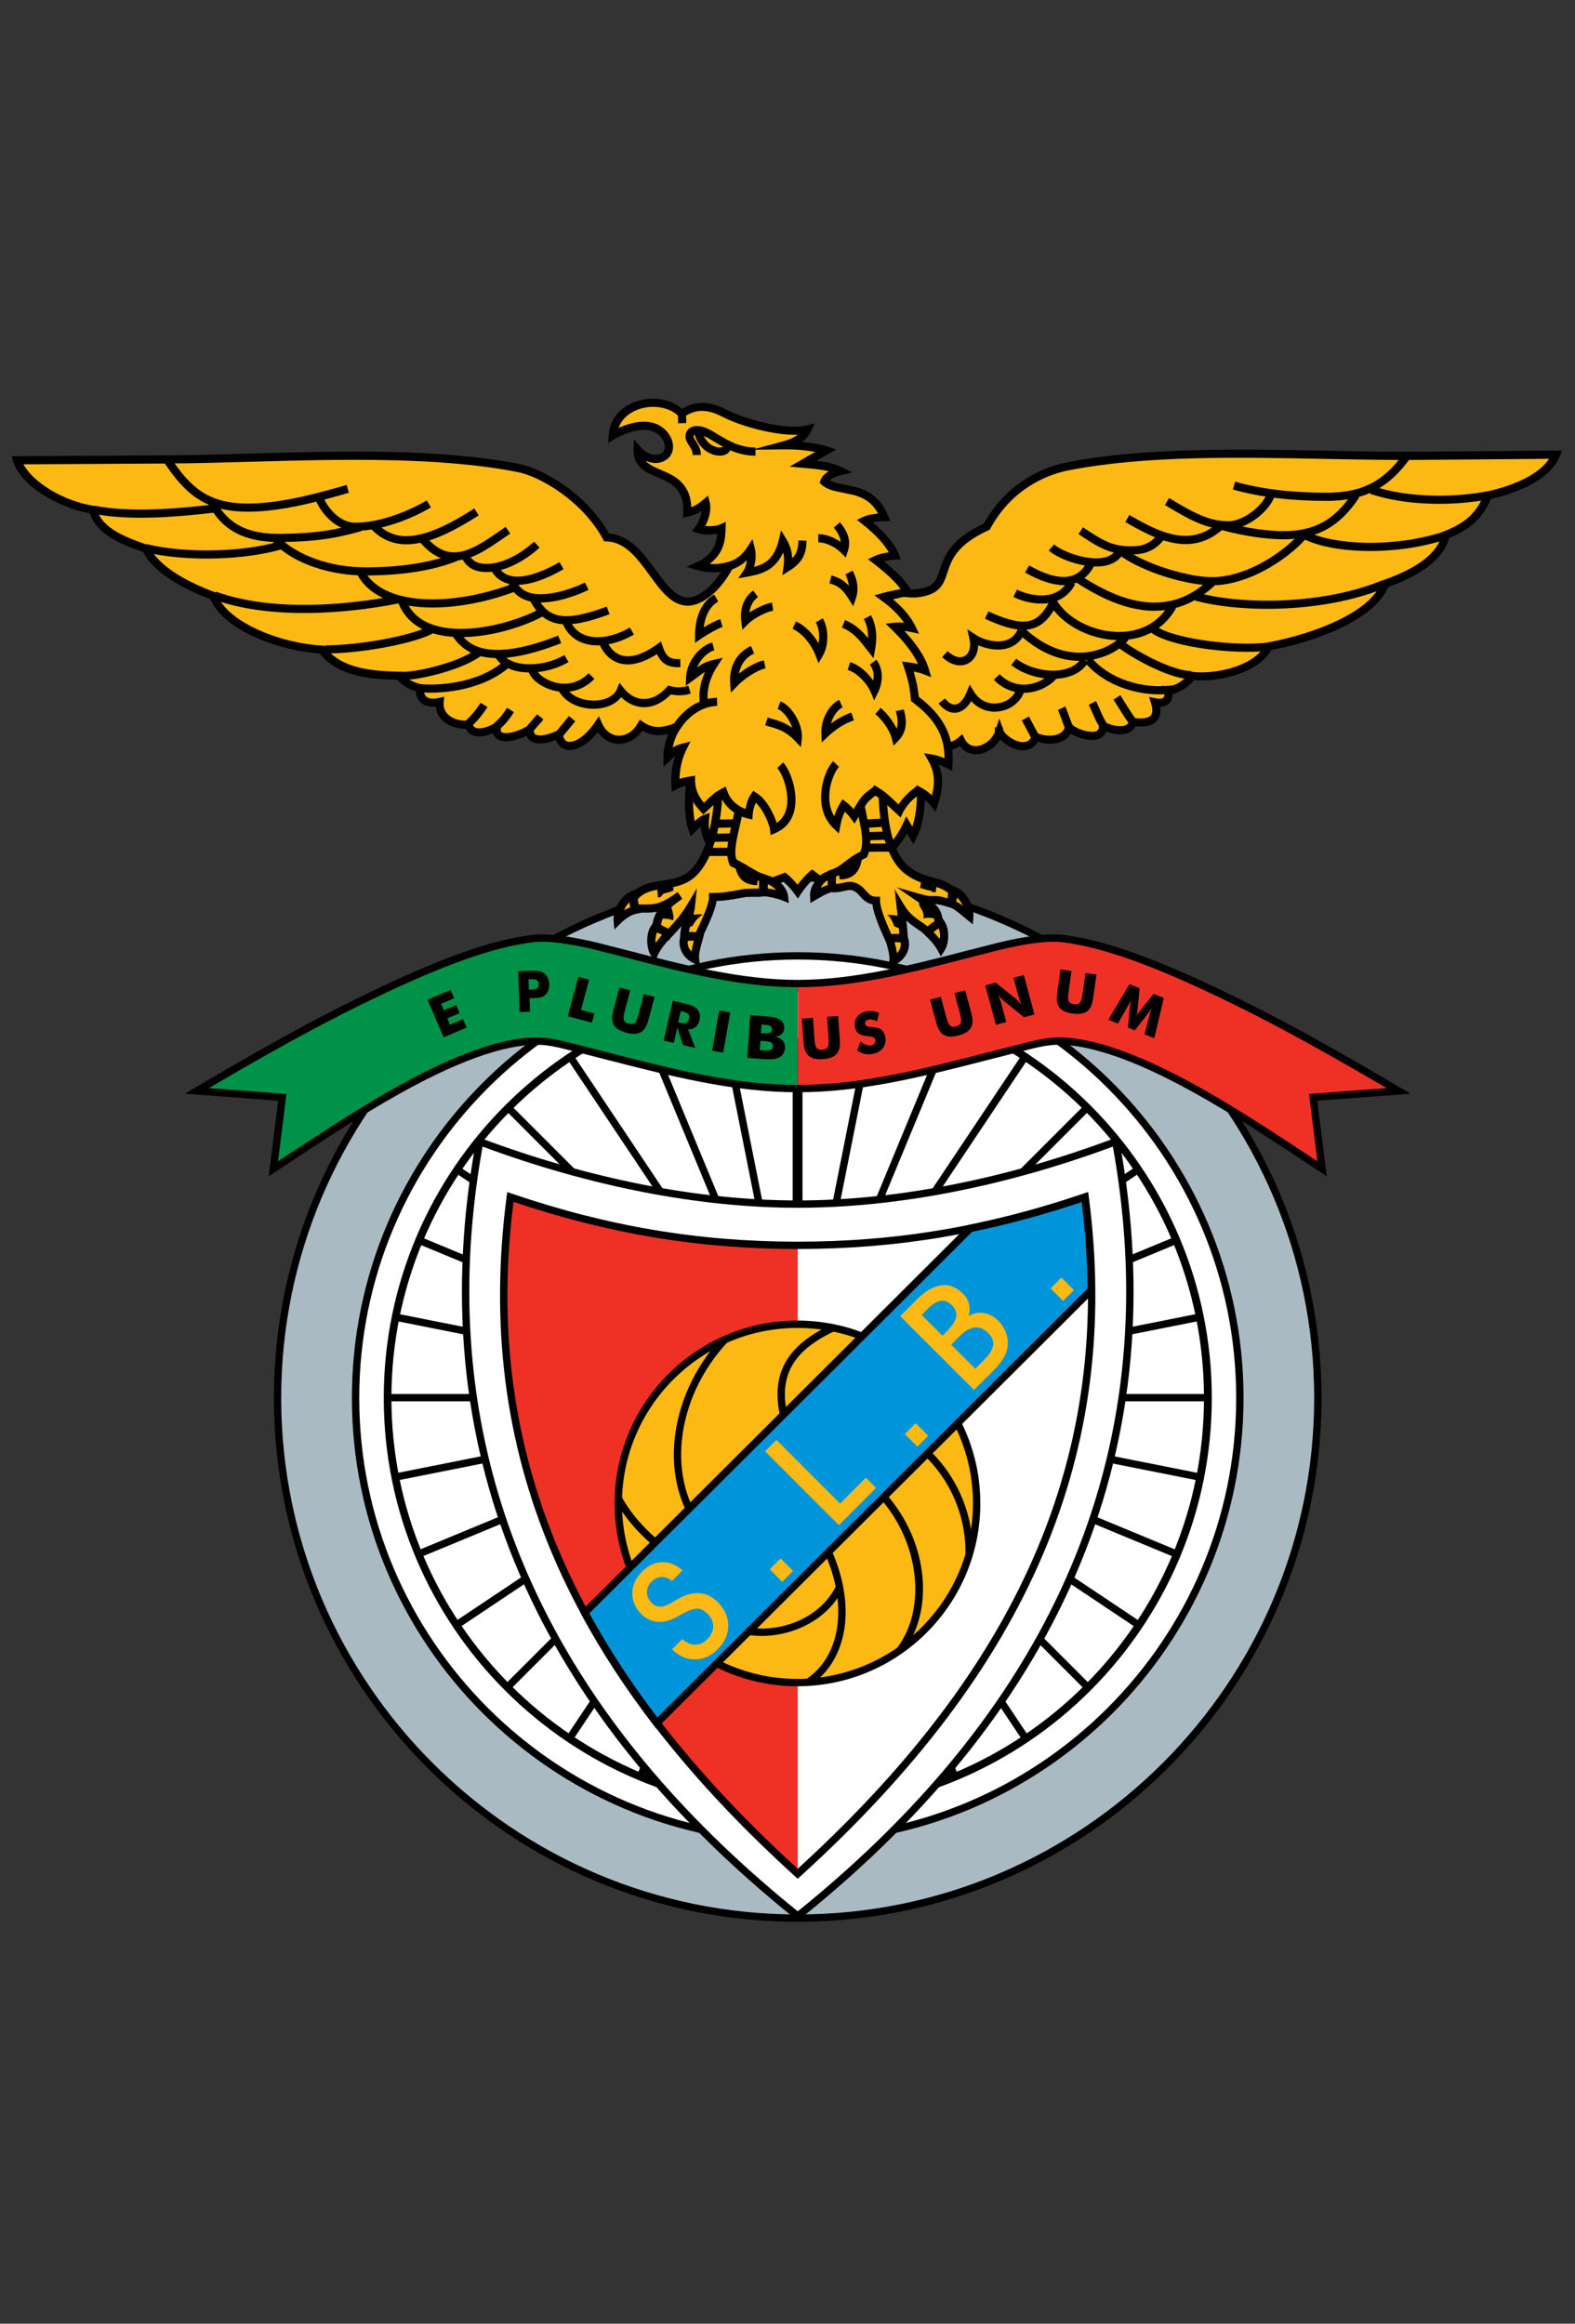 <svg width="61" height="90" viewBox="0 0 61 90" fill="none" xmlns="http://www.w3.org/2000/svg">
<rect x="0" y="0" width="61" height="90" fill="#333333" stroke="none"/>
<g clip-path="url(#clip0_13931_11044)">
<path fill-rule="evenodd" clip-rule="evenodd" d="M30.896 33.858C42.07 33.858 51.183 42.972 51.183 54.145C51.183 65.319 42.07 74.433 30.896 74.433C19.723 74.433 10.609 65.319 10.609 54.145C10.609 42.972 19.723 33.858 30.896 33.858Z" fill="black"/>
<path fill-rule="evenodd" clip-rule="evenodd" d="M10.891 54.145C10.891 43.115 19.864 34.142 30.895 34.142C41.925 34.142 50.898 43.116 50.898 54.145C50.898 65.176 41.925 74.149 30.895 74.149C19.864 74.149 10.891 65.176 10.891 54.145Z" fill="#AABAC2"/>
<path fill-rule="evenodd" clip-rule="evenodd" d="M13.629 54.145C13.629 63.666 21.374 71.412 30.895 71.412C40.416 71.412 48.162 63.666 48.162 54.145C48.162 44.625 40.416 36.88 30.895 36.88C21.374 36.879 13.629 44.625 13.629 54.145Z" fill="black"/>
<path fill-rule="evenodd" clip-rule="evenodd" d="M13.914 54.145C13.914 44.782 21.532 37.164 30.896 37.164C40.26 37.164 47.878 44.782 47.878 54.145C47.878 63.51 40.26 71.128 30.896 71.128C21.532 71.128 13.914 63.51 13.914 54.145Z" fill="white"/>
<path fill-rule="evenodd" clip-rule="evenodd" d="M14.863 54.145C14.863 62.987 22.057 70.181 30.898 70.181C39.74 70.181 46.933 62.987 46.933 54.145C46.933 45.304 39.74 38.111 30.898 38.111C22.056 38.111 14.863 45.304 14.863 54.145Z" fill="black"/>
<path fill-rule="evenodd" clip-rule="evenodd" d="M15.16 54.146C15.16 45.469 22.219 38.411 30.895 38.411C39.572 38.411 46.63 45.469 46.63 54.146C46.63 62.822 39.572 69.88 30.895 69.88C22.219 69.88 15.16 62.822 15.16 54.146Z" fill="white"/>
<path fill-rule="evenodd" clip-rule="evenodd" d="M46.645 54.275C46.645 54.232 46.647 54.189 46.647 54.145C46.647 54.094 46.645 54.042 46.645 53.991H32.224L46.365 51.178C46.347 51.085 46.329 50.992 46.309 50.899L32.28 53.69L45.488 48.218C45.452 48.13 45.416 48.043 45.379 47.956L32.169 53.427L44.048 45.49C43.996 45.411 43.944 45.332 43.89 45.254L32.011 53.191L42.107 43.095C42.041 43.027 41.974 42.96 41.906 42.894L31.811 52.99L39.742 41.12C39.663 41.066 39.584 41.014 39.505 40.962L31.574 52.832L36.736 40.371L36.473 40.262L31.312 52.724L33.667 40.883L33.388 40.827L31.08 52.431V40.202H30.701V52.431L28.316 40.44L28.037 40.495L30.469 52.724L25.179 39.952L24.917 40.061L30.207 52.833L22.279 40.968C22.2 41.02 22.121 41.072 22.043 41.125L29.971 52.99L19.88 42.9C19.812 42.966 19.745 43.033 19.678 43.1L29.77 53.191L17.898 45.259C17.845 45.337 17.792 45.416 17.74 45.495L29.612 53.428L16.411 47.96C16.374 48.047 16.338 48.134 16.302 48.222L29.502 53.69L15.482 50.901C15.462 50.994 15.444 51.087 15.426 51.181L29.556 53.991H15.147C15.146 54.042 15.145 54.094 15.145 54.145C15.145 54.189 15.146 54.232 15.146 54.275H29.334L15.413 57.044C15.431 57.138 15.448 57.231 15.467 57.324L29.502 54.532L16.278 60.01C16.313 60.098 16.349 60.185 16.385 60.273L29.611 54.795L17.708 62.748C17.76 62.827 17.812 62.907 17.866 62.985L29.769 55.03L19.645 65.156C19.711 65.224 19.777 65.291 19.845 65.357L29.971 55.232L22.012 67.144C22.089 67.198 22.168 67.25 22.248 67.303L30.207 55.39L24.721 68.635C24.808 68.672 24.896 68.708 24.983 68.743L30.891 54.483L36.8 68.747C36.887 68.712 36.975 68.676 37.062 68.639L31.574 55.391L39.537 67.308C39.616 67.256 39.695 67.203 39.773 67.15L31.81 55.233L41.941 65.363C42.008 65.297 42.075 65.23 42.142 65.162L32.012 55.031L43.923 62.99C43.976 62.912 44.028 62.832 44.08 62.753L32.169 54.795L45.404 60.277C45.441 60.19 45.477 60.102 45.512 60.014L32.279 54.532L46.324 57.326C46.343 57.233 46.36 57.14 46.378 57.047L32.447 54.276L46.645 54.275Z" fill="black"/>
<path fill-rule="evenodd" clip-rule="evenodd" d="M23.151 36.663C22.087 36.401 21.186 36.279 20.584 36.357C18.783 36.592 16.621 37.481 14.387 38.559C12.955 39.251 11.176 40.154 7.621 42.252L10.932 42.502L10.586 45.268C12.548 43.983 15.173 42.181 17.597 41.143C18.621 40.704 19.61 40.402 20.497 40.331C21.167 40.279 21.735 40.45 22.396 40.616C25.282 41.343 28.059 42.163 30.895 42.163V38.096C28.204 38.096 25.343 37.2 23.151 36.663Z" fill="#009248"/>
<path fill-rule="evenodd" clip-rule="evenodd" d="M43.166 44.085C38.968 45.662 34.725 46.495 30.897 46.495C27.069 46.495 22.826 45.662 18.627 44.085L18.468 44.026L18.437 44.193C16.295 55.88 20.457 66.018 30.808 74.324L30.897 74.396L30.985 74.324C41.337 66.018 45.498 55.88 43.356 44.193L43.325 44.026L43.166 44.085Z" fill="black"/>
<path fill-rule="evenodd" clip-rule="evenodd" d="M30.897 46.779C34.709 46.779 38.925 45.958 43.102 44.409C43.444 46.319 43.617 48.19 43.617 50.015C43.617 59.152 39.353 67.208 30.897 74.028C22.44 67.208 18.176 59.152 18.176 50.015C18.176 48.19 18.349 46.319 18.69 44.409C22.867 45.958 27.084 46.779 30.897 46.779Z" fill="white"/>
<path fill-rule="evenodd" clip-rule="evenodd" d="M30.897 72.575V48.234C26.926 48.234 23.367 47.588 19.765 46.361C18.418 56.727 22.582 65.028 30.897 72.575Z" fill="#EE3124"/>
<path fill-rule="evenodd" clip-rule="evenodd" d="M30.888 51.29C34.71 51.29 37.827 54.407 37.827 58.23C37.827 62.052 34.71 65.169 30.888 65.169C27.067 65.169 23.949 62.052 23.949 58.23C23.949 54.407 27.067 51.29 30.888 51.29Z" fill="#FDB913"/>
<path fill-rule="evenodd" clip-rule="evenodd" d="M23.805 58.23C23.805 62.135 26.982 65.311 30.886 65.311C34.791 65.311 37.968 62.135 37.968 58.23C37.968 54.325 34.791 51.148 30.886 51.148C26.982 51.148 23.805 54.325 23.805 58.23ZM24.089 58.23C24.089 54.482 27.139 51.433 30.886 51.433C34.634 51.433 37.683 54.482 37.683 58.23C37.683 61.978 34.634 65.026 30.886 65.026C27.139 65.026 24.089 61.978 24.089 58.23Z" fill="black"/>
<path fill-rule="evenodd" clip-rule="evenodd" d="M23.82 58.096C24.243 58.886 24.966 59.663 25.911 60.346L26.078 60.115C25.167 59.458 24.473 58.714 24.071 57.962L23.82 58.096Z" fill="black"/>
<path fill-rule="evenodd" clip-rule="evenodd" d="M27.161 59.421L27.378 59.237C25.784 57.361 26.135 54.175 28.176 51.984L27.968 51.79C25.83 54.086 25.475 57.437 27.161 59.421Z" fill="black"/>
<path fill-rule="evenodd" clip-rule="evenodd" d="M30.321 55.246L30.593 55.164C30.07 53.446 30.586 52.368 32.32 51.559L32.2 51.301C30.334 52.173 29.755 53.389 30.321 55.246Z" fill="black"/>
<path fill-rule="evenodd" clip-rule="evenodd" d="M33.945 57.881C35.575 59.569 35.937 62.232 34.754 63.815L34.982 63.985C36.266 62.266 35.901 59.498 34.15 57.683L33.945 57.881Z" fill="black"/>
<path fill-rule="evenodd" clip-rule="evenodd" d="M35.531 56.134C36.737 57.131 37.432 58.66 37.39 60.222L37.674 60.229C37.72 58.58 36.986 56.967 35.713 55.915L35.531 56.134Z" fill="black"/>
<path fill-rule="evenodd" clip-rule="evenodd" d="M31.713 59.691C32.863 61.825 32.682 64.011 31.273 65.004L31.437 65.236C32.968 64.157 33.185 61.822 31.964 59.555L31.713 59.691Z" fill="black"/>
<path fill-rule="evenodd" clip-rule="evenodd" d="M29.062 63.045L29.02 63.327C30.273 63.515 31.973 62.945 32.653 61.516L32.396 61.393C31.775 62.7 30.215 63.219 29.062 63.045Z" fill="black"/>
<path fill-rule="evenodd" clip-rule="evenodd" d="M41.968 46.23C40.46 46.744 39.015 47.138 37.552 47.435L37.51 47.444L22.469 62.438L22.519 62.532C23.299 63.977 24.243 65.423 25.323 66.829L25.421 66.957L42.405 50.026L42.404 49.966C42.398 48.781 42.314 47.563 42.155 46.346L42.133 46.173L41.968 46.23Z" fill="black"/>
<path fill-rule="evenodd" clip-rule="evenodd" d="M41.892 46.554C42.033 47.684 42.111 48.811 42.12 49.911C42.034 49.998 25.684 66.297 25.454 66.526C24.448 65.202 23.563 63.845 22.824 62.489C22.976 62.338 37.596 47.762 37.654 47.705C39.059 47.417 40.449 47.038 41.892 46.554Z" fill="#0095DA"/>
<path fill-rule="evenodd" clip-rule="evenodd" d="M26.028 63.882L26.425 63.486C26.58 63.627 26.744 63.698 26.919 63.7C27.093 63.701 27.251 63.633 27.389 63.494C27.541 63.342 27.619 63.176 27.622 62.997C27.625 62.817 27.553 62.653 27.404 62.505C27.275 62.375 27.141 62.308 27.003 62.305C26.866 62.3 26.659 62.376 26.384 62.528C26.37 62.536 26.346 62.551 26.313 62.57C25.994 62.762 25.704 62.842 25.443 62.81C25.327 62.797 25.219 62.768 25.121 62.721C25.022 62.674 24.932 62.61 24.85 62.528C24.605 62.282 24.484 62.007 24.488 61.701C24.493 61.395 24.62 61.116 24.872 60.864C25.105 60.631 25.361 60.51 25.639 60.503C25.918 60.494 26.183 60.6 26.435 60.821L26.022 61.234C25.901 61.127 25.768 61.076 25.623 61.08C25.478 61.085 25.349 61.144 25.236 61.258C25.114 61.379 25.054 61.516 25.056 61.67C25.058 61.825 25.12 61.963 25.243 62.086C25.287 62.13 25.334 62.163 25.386 62.187C25.439 62.211 25.495 62.225 25.557 62.228C25.684 62.235 25.87 62.164 26.116 62.015C26.229 61.947 26.318 61.896 26.382 61.862C26.654 61.731 26.91 61.682 27.149 61.713C27.387 61.743 27.601 61.853 27.79 62.042C28.066 62.318 28.204 62.624 28.205 62.961C28.207 63.297 28.069 63.604 27.793 63.88C27.533 64.14 27.24 64.271 26.916 64.272C26.591 64.273 26.295 64.143 26.028 63.882ZM30.714 60.845L30.295 61.264L29.812 60.781L30.232 60.361L30.714 60.845ZM33.931 57.627L32.489 59.069L29.631 56.211L30.073 55.769L32.537 58.233L33.536 57.233L33.931 57.627ZM35.949 55.61L35.53 56.029L35.047 55.546L35.466 55.126L35.949 55.61ZM36.501 51.735L36.641 51.595C36.87 51.367 36.999 51.172 37.031 51.011C37.063 50.849 37.006 50.694 36.856 50.544C36.725 50.413 36.582 50.359 36.431 50.383C36.279 50.408 36.113 50.511 35.931 50.692L35.694 50.929L36.501 51.735ZM37.771 53.015L38.119 52.667C38.323 52.463 38.438 52.276 38.463 52.108C38.488 51.941 38.426 51.782 38.276 51.632C38.114 51.471 37.941 51.398 37.756 51.415C37.572 51.432 37.381 51.538 37.185 51.734L36.838 52.082L37.771 53.015ZM35.521 50.32C35.847 49.995 36.161 49.815 36.464 49.779C36.766 49.744 37.045 49.853 37.3 50.108C37.418 50.226 37.494 50.358 37.529 50.504C37.564 50.649 37.559 50.804 37.512 50.969C37.702 50.861 37.9 50.824 38.106 50.857C38.312 50.889 38.498 50.988 38.663 51.153C38.796 51.286 38.895 51.438 38.959 51.608C39.023 51.779 39.047 51.949 39.03 52.12C39.012 52.286 38.96 52.442 38.874 52.59C38.789 52.738 38.64 52.919 38.428 53.131L37.724 53.834L34.866 50.976L35.521 50.32ZM41.592 49.967L41.173 50.386L40.69 49.903L41.109 49.484L41.592 49.967Z" fill="#FDB913"/>
<path fill-rule="evenodd" clip-rule="evenodd" d="M41.981 46.227C38.243 47.499 34.721 48.092 30.895 48.092C27.069 48.092 23.546 47.5 19.809 46.227L19.645 46.17L19.622 46.342C18.337 56.224 21.889 64.593 30.799 72.68L30.895 72.767L30.991 72.68C39.901 64.593 43.453 56.224 42.168 46.342L42.146 46.17L41.981 46.227ZM19.652 50.168C19.652 48.984 19.734 47.778 19.887 46.55C23.592 47.793 27.095 48.376 30.895 48.376C34.695 48.376 38.198 47.793 41.903 46.55C42.055 47.778 42.138 48.985 42.138 50.168C42.138 58.304 38.5 65.445 30.895 72.38C23.29 65.445 19.652 58.304 19.652 50.168Z" fill="black"/>
<path fill-rule="evenodd" clip-rule="evenodd" d="M54.172 42.252C50.616 40.154 48.838 39.251 47.406 38.559C45.172 37.481 43.01 36.592 41.209 36.357C40.607 36.279 39.706 36.401 38.641 36.663C36.45 37.2 33.589 38.095 30.898 38.095V42.163C33.735 42.163 36.512 41.342 39.397 40.616C40.058 40.45 40.627 40.278 41.297 40.331C42.184 40.401 43.172 40.704 44.196 41.142C46.62 42.181 49.245 43.983 51.207 45.268L50.861 42.501L54.172 42.252Z" fill="#EE3124"/>
<path fill-rule="evenodd" clip-rule="evenodd" d="M38.605 36.525L37.378 36.838C35.368 37.361 33.091 37.953 30.896 37.953C28.701 37.953 26.424 37.361 24.415 36.838L23.187 36.525C22.039 36.243 21.158 36.14 20.567 36.216C19.003 36.42 17.078 37.103 14.326 38.431C12.975 39.083 11.226 39.96 7.55 42.13L7.16 42.36C7.16 42.36 10.502 42.611 10.774 42.632C10.741 42.897 10.408 45.555 10.408 45.555L11.351 44.936C13.205 43.712 15.514 42.19 17.655 41.273C18.746 40.805 19.706 40.536 20.509 40.472C21.086 40.427 21.584 40.554 22.16 40.702L23.459 41.034C26.002 41.687 28.403 42.305 30.896 42.305C33.389 42.305 35.79 41.687 38.333 41.034L39.632 40.702C40.208 40.554 40.706 40.427 41.283 40.472C42.086 40.536 43.046 40.805 44.137 41.273C46.278 42.189 48.586 43.712 50.442 44.936L51.384 45.555C51.384 45.555 51.051 42.897 51.017 42.632C51.289 42.611 54.632 42.36 54.632 42.36L54.242 42.13C50.566 39.96 48.816 39.083 47.465 38.431C44.713 37.103 42.788 36.42 41.225 36.216C40.634 36.14 39.752 36.243 38.605 36.525ZM37.449 37.113L38.673 36.801C39.786 36.528 40.632 36.426 41.188 36.498C42.721 36.698 44.619 37.373 47.343 38.687C48.639 39.313 50.309 40.151 53.706 42.145C53.031 42.196 50.699 42.371 50.699 42.371C50.699 42.371 50.965 44.496 51.026 44.98C50.825 44.848 50.598 44.699 50.598 44.699C48.734 43.469 46.414 41.939 44.249 41.012C43.114 40.526 42.151 40.257 41.305 40.191C40.681 40.141 40.138 40.28 39.562 40.428L38.262 40.76C35.738 41.408 33.353 42.022 30.897 42.022C28.44 42.022 26.055 41.408 23.531 40.76L22.231 40.428C21.655 40.28 21.111 40.141 20.487 40.191C19.642 40.257 18.679 40.526 17.543 41.012C15.379 41.939 13.059 43.47 11.194 44.699C11.194 44.699 10.968 44.848 10.767 44.98C10.828 44.496 11.094 42.371 11.094 42.371C11.094 42.371 8.762 42.196 8.087 42.145C11.484 40.151 13.154 39.313 14.45 38.687C17.174 37.373 19.072 36.698 20.604 36.498C21.16 36.426 22.006 36.528 23.119 36.801L24.343 37.113C26.369 37.64 28.666 38.237 30.897 38.237C33.128 38.237 35.423 37.64 37.449 37.113Z" fill="black"/>
<path fill-rule="evenodd" clip-rule="evenodd" d="M44.706 40.212L44.332 40.061L44.502 39.393C44.514 39.346 44.529 39.294 44.546 39.237C44.563 39.18 44.582 39.119 44.605 39.053C44.57 39.11 44.521 39.181 44.456 39.262C44.443 39.279 44.432 39.292 44.425 39.3L43.949 39.906L43.682 39.799L43.761 39.032C43.762 39.021 43.763 39.005 43.766 38.984C43.775 38.879 43.788 38.795 43.805 38.73C43.778 38.784 43.751 38.837 43.724 38.889C43.697 38.941 43.669 38.993 43.639 39.044L43.297 39.643L42.926 39.493L43.744 38.119L44.14 38.278L44.056 39.123C44.055 39.129 44.054 39.139 44.053 39.152C44.047 39.228 44.036 39.291 44.022 39.342C44.035 39.317 44.052 39.29 44.072 39.261C44.092 39.232 44.117 39.198 44.148 39.158L44.676 38.495L45.073 38.655L44.706 40.212ZM41.073 37.551L41.498 37.611L41.391 38.372C41.376 38.484 41.367 38.565 41.366 38.615C41.365 38.664 41.369 38.706 41.378 38.741C41.388 38.783 41.413 38.818 41.45 38.845C41.488 38.871 41.536 38.889 41.595 38.897C41.653 38.905 41.704 38.902 41.748 38.887C41.791 38.871 41.824 38.845 41.846 38.807C41.864 38.776 41.88 38.737 41.892 38.689C41.905 38.641 41.919 38.561 41.935 38.449L41.95 38.342L42.042 37.688L42.466 37.748L42.349 38.575C42.325 38.747 42.297 38.872 42.265 38.951C42.232 39.029 42.188 39.094 42.131 39.145C42.069 39.2 41.988 39.238 41.891 39.257C41.793 39.275 41.677 39.275 41.544 39.256C41.41 39.237 41.299 39.206 41.21 39.161C41.121 39.116 41.054 39.058 41.01 38.987C40.969 38.922 40.944 38.848 40.934 38.763C40.925 38.679 40.932 38.551 40.956 38.379L40.979 38.217L41.073 37.551ZM38.57 39.692L38.161 38.165L38.562 38.058L39.349 38.688C39.365 38.702 39.391 38.729 39.43 38.77C39.468 38.812 39.511 38.862 39.56 38.92C39.535 38.859 39.514 38.805 39.496 38.756C39.48 38.708 39.466 38.665 39.456 38.627L39.254 37.873L39.653 37.766L40.062 39.292L39.663 39.399L38.875 38.765C38.859 38.752 38.832 38.725 38.793 38.684C38.755 38.642 38.712 38.593 38.665 38.535C38.69 38.597 38.712 38.652 38.728 38.7C38.746 38.749 38.759 38.792 38.77 38.83L38.971 39.584L38.57 39.692ZM36.023 38.721L36.438 38.609L36.637 39.352C36.667 39.461 36.69 39.538 36.708 39.585C36.727 39.631 36.747 39.668 36.769 39.696C36.795 39.731 36.831 39.753 36.876 39.763C36.921 39.773 36.972 39.77 37.029 39.755C37.086 39.74 37.132 39.717 37.166 39.686C37.199 39.655 37.219 39.617 37.225 39.574C37.23 39.539 37.228 39.496 37.221 39.447C37.214 39.398 37.196 39.319 37.167 39.21L37.139 39.106L36.968 38.467L37.382 38.356L37.598 39.164C37.643 39.331 37.666 39.457 37.667 39.542C37.668 39.628 37.652 39.704 37.619 39.774C37.584 39.849 37.524 39.915 37.442 39.97C37.359 40.026 37.253 40.071 37.123 40.106C36.992 40.14 36.877 40.154 36.778 40.148C36.679 40.142 36.595 40.114 36.525 40.067C36.463 40.023 36.411 39.964 36.369 39.89C36.327 39.816 36.284 39.695 36.239 39.527L36.196 39.368L36.023 38.721ZM33.33 40.341C33.406 40.401 33.477 40.444 33.545 40.468C33.612 40.493 33.677 40.499 33.738 40.489C33.794 40.479 33.838 40.455 33.869 40.419C33.901 40.382 33.912 40.34 33.904 40.293C33.895 40.241 33.872 40.204 33.836 40.182C33.799 40.16 33.722 40.143 33.606 40.133C33.447 40.119 33.329 40.084 33.255 40.029C33.18 39.975 33.132 39.89 33.112 39.775C33.086 39.626 33.114 39.496 33.197 39.384C33.28 39.273 33.401 39.203 33.56 39.175C33.646 39.16 33.729 39.157 33.81 39.166C33.891 39.176 33.97 39.198 34.047 39.233L33.968 39.561C33.913 39.529 33.858 39.506 33.803 39.494C33.749 39.482 33.697 39.481 33.648 39.49C33.596 39.499 33.557 39.518 33.53 39.548C33.502 39.578 33.492 39.613 33.498 39.651C33.505 39.69 33.525 39.719 33.557 39.737C33.589 39.756 33.647 39.769 33.731 39.776C33.736 39.776 33.743 39.777 33.751 39.778C33.932 39.794 34.055 39.825 34.119 39.871C34.163 39.903 34.199 39.944 34.227 39.995C34.256 40.044 34.276 40.102 34.287 40.167C34.317 40.332 34.286 40.475 34.195 40.594C34.105 40.714 33.969 40.789 33.788 40.821C33.68 40.841 33.577 40.839 33.482 40.818C33.386 40.797 33.291 40.754 33.195 40.69L33.33 40.341ZM31.059 39.452L31.487 39.422L31.541 40.189C31.549 40.302 31.558 40.383 31.566 40.431C31.576 40.48 31.588 40.52 31.604 40.552C31.623 40.591 31.654 40.62 31.696 40.638C31.739 40.657 31.789 40.664 31.848 40.659C31.907 40.655 31.956 40.641 31.995 40.617C32.034 40.593 32.061 40.56 32.075 40.519C32.087 40.485 32.093 40.443 32.096 40.394C32.098 40.344 32.095 40.263 32.088 40.151L32.08 40.043L32.034 39.384L32.461 39.354L32.52 40.188C32.532 40.361 32.531 40.489 32.515 40.573C32.5 40.657 32.47 40.729 32.425 40.791C32.376 40.858 32.305 40.911 32.213 40.95C32.121 40.989 32.008 41.013 31.873 41.022C31.739 41.031 31.623 41.023 31.527 40.998C31.431 40.973 31.354 40.929 31.295 40.87C31.242 40.815 31.202 40.747 31.175 40.667C31.148 40.586 31.129 40.459 31.116 40.286L31.105 40.122L31.059 39.452Z" fill="black"/>
<path fill-rule="evenodd" clip-rule="evenodd" d="M17.18 40.178L16.562 38.723L17.454 38.345L17.589 38.664L17.085 38.878L17.192 39.13L17.668 38.929L17.8 39.241L17.324 39.442L17.428 39.688L17.933 39.474L18.072 39.8L17.18 40.178ZM20.529 39.185L20.125 39.199L20.07 37.619L20.52 37.603C20.696 37.597 20.82 37.601 20.892 37.616C20.964 37.631 21.025 37.659 21.076 37.699C21.137 37.745 21.183 37.803 21.216 37.875C21.249 37.946 21.267 38.026 21.271 38.114C21.274 38.209 21.262 38.292 21.234 38.364C21.206 38.438 21.164 38.498 21.106 38.546C21.063 38.581 21.011 38.608 20.951 38.626C20.892 38.643 20.795 38.654 20.662 38.658L20.589 38.661L20.511 38.664L20.529 39.185ZM20.498 38.316L20.58 38.313C20.684 38.31 20.756 38.293 20.795 38.263C20.835 38.233 20.854 38.185 20.852 38.116C20.85 38.05 20.828 38.003 20.787 37.977C20.745 37.95 20.674 37.939 20.572 37.942L20.486 37.945L20.498 38.316ZM21.992 39.359L22.401 37.832L22.817 37.944L22.504 39.114L23.021 39.253L22.925 39.609L21.992 39.359ZM23.994 38.25L24.409 38.361L24.21 39.103C24.181 39.213 24.163 39.292 24.155 39.341C24.148 39.39 24.147 39.432 24.152 39.468C24.157 39.511 24.177 39.548 24.211 39.579C24.245 39.61 24.291 39.634 24.348 39.649C24.405 39.664 24.456 39.666 24.5 39.657C24.545 39.646 24.581 39.624 24.608 39.59C24.63 39.561 24.65 39.524 24.669 39.478C24.687 39.432 24.711 39.354 24.74 39.245L24.768 39.141L24.939 38.502L25.353 38.613L25.136 39.42C25.092 39.588 25.048 39.709 25.007 39.783C24.965 39.857 24.913 39.916 24.85 39.96C24.781 40.007 24.697 40.035 24.598 40.041C24.499 40.048 24.384 40.034 24.254 39.999C24.123 39.964 24.017 39.919 23.934 39.863C23.852 39.808 23.793 39.742 23.756 39.667C23.724 39.597 23.708 39.521 23.709 39.435C23.71 39.35 23.733 39.224 23.777 39.056L23.82 38.898L23.994 38.25ZM25.702 40.304L26.058 38.764L26.497 38.865C26.668 38.905 26.787 38.941 26.85 38.972C26.914 39.003 26.967 39.043 27.007 39.092C27.053 39.146 27.083 39.21 27.098 39.282C27.113 39.354 27.111 39.429 27.093 39.508C27.065 39.627 27.014 39.718 26.938 39.779C26.862 39.84 26.765 39.87 26.648 39.868L26.924 40.586L26.45 40.477L26.235 39.792L26.096 40.395L25.702 40.304ZM26.284 39.583L26.361 39.601C26.452 39.622 26.522 39.622 26.57 39.6C26.619 39.579 26.651 39.535 26.666 39.47C26.684 39.392 26.678 39.333 26.646 39.291C26.614 39.25 26.553 39.218 26.461 39.197L26.377 39.178L26.284 39.583ZM27.581 40.695L27.855 39.138L28.284 39.214L28.009 40.771L27.581 40.695Z" fill="black"/>
<path fill-rule="evenodd" clip-rule="evenodd" d="M20.571 37.926L20.469 37.93L20.483 38.333L20.58 38.329C20.688 38.325 20.761 38.308 20.805 38.276C20.849 38.243 20.87 38.189 20.867 38.115C20.865 38.044 20.84 37.993 20.795 37.963C20.75 37.935 20.677 37.922 20.571 37.926ZM20.572 37.958C20.67 37.955 20.739 37.965 20.778 37.99C20.815 38.014 20.834 38.055 20.836 38.116C20.836 38.12 20.836 38.124 20.836 38.127C20.836 38.184 20.819 38.226 20.786 38.251C20.748 38.278 20.679 38.294 20.58 38.297C20.58 38.297 20.534 38.299 20.513 38.3C20.512 38.273 20.502 37.988 20.501 37.961C20.523 37.959 20.572 37.958 20.572 37.958Z" fill="#009248"/>
<path fill-rule="evenodd" clip-rule="evenodd" d="M26.363 39.174L26.266 39.594L26.359 39.616C26.454 39.637 26.525 39.637 26.578 39.614C26.631 39.591 26.666 39.543 26.683 39.473C26.702 39.391 26.694 39.327 26.659 39.281C26.626 39.236 26.562 39.204 26.465 39.181L26.366 39.159L26.363 39.174ZM26.39 39.196C26.41 39.201 26.459 39.212 26.459 39.212C26.546 39.232 26.606 39.262 26.634 39.3C26.652 39.324 26.661 39.355 26.661 39.393C26.661 39.415 26.658 39.439 26.652 39.466C26.638 39.526 26.609 39.567 26.565 39.585C26.52 39.605 26.453 39.605 26.366 39.585C26.366 39.585 26.324 39.575 26.304 39.571C26.31 39.543 26.384 39.224 26.39 39.196Z" fill="#009248"/>
<path fill-rule="evenodd" clip-rule="evenodd" d="M27.633 28.982V28.999H27.65C27.759 28.999 28.035 28.849 28.278 28.717C28.421 28.639 28.556 28.565 28.62 28.544L28.61 28.511C28.543 28.534 28.413 28.605 28.262 28.686C28.044 28.805 27.78 28.947 27.669 28.96C27.674 28.495 27.816 28.213 28.229 27.859L28.207 27.833C27.777 28.202 27.633 28.491 27.633 28.982Z" fill="black"/>
<path fill-rule="evenodd" clip-rule="evenodd" d="M38.056 29.01C37.743 29.12 37.403 29.048 37.221 28.687C36.887 28.977 36.477 29.018 35.934 28.805L33.688 25.748L34.029 22.657C34.598 22.948 35.233 23.007 35.495 22.98C37.189 22.803 35.765 21.511 38.218 20.395C39.095 18.778 40.52 18.227 41.336 18.067C45.399 17.265 50.75 17.69 54.922 17.655L60.262 17.61C59.932 18.424 58.789 18.933 57.631 19.187C57.324 19.93 56.932 20.343 55.996 20.723C55.936 21.018 55.718 21.88 53.649 22.612C53.209 23.808 51.071 24.675 49.145 25.036C48.661 25.995 46.962 26.297 46.139 26.175C46.065 26.44 45.47 26.771 45.238 26.744C45.278 26.853 45.32 27.323 44.734 27.202C44.848 27.575 44.77 27.782 44.6 27.889C44.424 27.999 44.148 28.001 43.879 27.966C43.824 28.191 43.637 28.276 43.421 28.284C43.175 28.293 42.892 28.204 42.721 28.109C42.725 28.422 42.514 28.52 42.228 28.5C41.905 28.477 41.538 28.312 41.397 28.158C41.343 28.496 41.036 28.634 40.71 28.649C40.486 28.659 40.254 28.61 40.087 28.528C40.064 28.797 39.828 28.899 39.628 28.903C39.247 28.91 38.787 28.559 38.709 28.33C38.604 28.655 38.34 28.909 38.056 29.01Z" fill="#FDB913"/>
<path fill-rule="evenodd" clip-rule="evenodd" d="M41.305 17.911C40.665 18.038 39.082 18.524 38.108 20.274C36.788 20.889 36.558 21.575 36.393 22.077C36.251 22.511 36.172 22.75 35.478 22.822C35.228 22.848 34.633 22.788 34.101 22.516L33.897 22.412L33.523 25.792L35.834 28.935L35.876 28.952C36.397 29.156 36.819 29.127 37.174 28.898C37.39 29.184 37.739 29.29 38.108 29.159C38.367 29.067 38.591 28.878 38.737 28.642C38.953 28.867 39.312 29.067 39.631 29.061C39.857 29.057 40.086 28.948 40.188 28.728C40.354 28.781 40.537 28.814 40.717 28.807C41.074 28.791 41.339 28.647 41.47 28.414C41.677 28.541 41.963 28.639 42.217 28.657C42.439 28.673 42.611 28.626 42.727 28.516C42.779 28.466 42.817 28.405 42.843 28.335C43.018 28.4 43.23 28.449 43.427 28.442C43.694 28.431 43.882 28.32 43.979 28.131C44.285 28.157 44.521 28.124 44.684 28.023C44.815 27.941 44.945 27.791 44.945 27.515C44.945 27.473 44.94 27.425 44.934 27.376C45.124 27.369 45.238 27.294 45.302 27.22C45.388 27.12 45.417 26.992 45.417 26.88V26.88C45.698 26.81 46.081 26.587 46.235 26.339C47.1 26.424 48.686 26.125 49.238 25.178C51.025 24.833 53.232 23.996 53.765 22.736C55.133 22.241 55.924 21.603 56.125 20.839C56.98 20.479 57.418 20.069 57.743 19.323C58.6 19.126 60.007 18.661 60.409 17.669L60.499 17.45L54.922 17.496C53.812 17.505 52.633 17.482 51.385 17.458C48.065 17.394 44.302 17.32 41.305 17.911ZM35.511 23.137C36.409 23.044 36.547 22.622 36.694 22.176C36.851 21.697 37.047 21.102 38.284 20.539L38.332 20.517L38.358 20.471C39.264 18.798 40.764 18.34 41.367 18.221C44.33 17.637 47.913 17.707 51.379 17.775C52.629 17.799 53.81 17.822 54.924 17.813C54.924 17.813 59.515 17.774 59.997 17.77C59.633 18.319 58.781 18.772 57.598 19.033L57.517 19.051L57.485 19.127C57.181 19.864 56.79 20.23 55.937 20.577L55.858 20.609L55.841 20.692C55.7 21.39 54.945 21.986 53.596 22.463L53.526 22.488L53.501 22.558C53.092 23.672 51.003 24.527 49.116 24.881L49.039 24.896L49.004 24.965C48.55 25.866 46.913 26.131 46.163 26.019L46.025 25.998L45.988 26.133C45.938 26.312 45.426 26.607 45.256 26.587L45.001 26.558L45.09 26.8C45.102 26.831 45.116 26.954 45.064 27.014C45.004 27.084 44.852 27.065 44.767 27.047L44.506 26.993L44.583 27.248C44.702 27.64 44.563 27.727 44.517 27.755C44.436 27.806 44.263 27.857 43.9 27.81L43.759 27.792L43.726 27.93C43.714 27.981 43.68 28.116 43.415 28.126C43.198 28.135 42.943 28.052 42.798 27.972L42.559 27.84L42.563 28.112C42.564 28.194 42.546 28.253 42.51 28.287C42.462 28.332 42.366 28.352 42.239 28.343C41.95 28.322 41.624 28.173 41.514 28.052L41.293 27.81L41.241 28.134C41.194 28.426 40.884 28.483 40.703 28.491C40.514 28.499 40.304 28.459 40.157 28.387L39.949 28.284L39.929 28.515C39.911 28.724 39.692 28.744 39.625 28.745C39.301 28.75 38.912 28.436 38.858 28.279L38.703 27.827L38.558 28.282C38.474 28.544 38.256 28.77 38.002 28.86C37.871 28.907 37.544 28.977 37.362 28.616L37.271 28.435L37.117 28.568C36.834 28.814 36.496 28.843 36.031 28.67C35.973 28.591 33.921 25.799 33.851 25.704C33.864 25.595 34.123 23.243 34.163 22.885C34.7 23.109 35.248 23.164 35.511 23.137Z" fill="black"/>
<path fill-rule="evenodd" clip-rule="evenodd" d="M26.22 28.143C25.922 28.267 25.683 28.323 25.456 28.314C25.228 28.306 25.027 28.233 24.833 28.1C24.614 28.486 24.283 28.653 23.97 28.651C23.616 28.649 23.321 28.416 23.169 28.068C22.961 28.378 22.512 28.898 22.042 28.892C21.858 28.89 21.703 28.771 21.628 28.451C21.448 28.54 21.206 28.621 20.995 28.637C20.722 28.658 20.499 28.571 20.519 28.251C20.268 28.406 19.883 28.552 19.601 28.553C19.351 28.555 19.182 28.443 19.257 28.125C19.197 28.189 18.799 28.397 18.491 28.365C18.33 28.348 18.194 28.264 18.145 28.06C17.88 28.094 17.585 28.03 17.364 27.881C17.143 27.731 16.997 27.496 17.027 27.187C16.252 27.363 16.233 26.761 16.273 26.652C16.02 26.595 15.608 26.44 15.498 26.175C14.505 26.149 13.215 26.093 12.525 25.233C12.525 25.233 12.549 25.162 12.508 25.16C10.937 25.092 8.706 24.281 8.266 23.085C6.405 22.387 5.82 21.63 5.657 21.249C4.643 20.907 3.808 20.53 3.588 19.744C2.369 19.55 0.932 18.702 0.664 17.827L6.498 17.794C10.671 17.771 16.021 17.327 20.085 18.128C20.901 18.289 22.619 19.195 23.496 20.812C25.007 20.847 25.465 23.281 26.635 23.302C27.056 23.31 27.717 22.908 28.254 21.915C28.026 21.982 27.805 22.012 27.596 22.01C27.399 22.008 27.212 21.979 27.039 21.926C27.984 21.499 27.927 20.765 27.944 20.46C27.725 20.558 27.349 20.586 27.061 20.492C27.238 20.262 27.419 19.8 27.332 19.481C27.075 19.701 26.881 19.799 26.62 19.854C26.635 19.581 26.606 19.348 26.508 19.125C26.075 18.148 24.673 18.472 24.701 17.423C24.874 17.617 25.119 17.776 25.396 17.776C25.541 17.776 25.686 17.725 25.815 17.596C25.882 17.512 25.91 17.412 25.911 17.31C25.912 17.161 25.854 17.007 25.77 16.891C25.545 16.578 25.221 16.483 24.896 16.493C24.4 16.508 23.899 16.766 23.735 16.865C23.8 16.002 24.586 15.602 25.301 15.6C25.717 15.599 26.178 15.753 26.398 16.026C26.882 15.682 27.398 15.658 28.056 16.003C28.79 16.39 30.466 16.847 31.276 16.634C31.096 17.042 30.608 17.184 30.375 17.247C30.977 17.24 31.564 17.309 32.008 17.45C31.671 17.608 31.387 17.802 31.096 17.961C31.616 18.007 32.123 18.033 32.552 18.248C32.201 18.329 31.985 18.471 31.929 18.655C32.187 18.895 32.65 18.893 33.113 19.021C33.548 19.141 33.984 19.375 34.252 20.03C33.99 20.03 33.719 20.065 33.492 20.17C34.092 20.645 34.514 21.109 34.666 21.52C34.392 21.533 34.146 21.584 33.921 21.693C34.437 22.087 34.893 22.493 35.163 22.936C34.85 22.974 34.538 23.037 34.225 23.125C34.735 23.491 35.118 23.908 35.316 24.324C35.111 24.279 34.858 24.255 34.653 24.277C35.21 24.813 35.666 25.412 35.827 25.965C35.626 25.887 35.403 25.841 35.169 25.813C35.313 26.232 35.409 26.651 35.437 27.07C36.316 27.728 36.811 28.448 36.736 29.608C36.52 29.492 36.305 29.417 36.09 29.383C36.408 29.94 36.388 30.476 36.178 31.116C36.019 30.918 35.852 30.778 35.675 30.696C35.676 31.381 35.58 31.947 35.367 32.368L35.12 31.96C34.817 32.612 34.189 33.409 33.616 33.224C33.114 33.726 32.683 33.867 31.892 34.227C31.778 34.101 31.612 33.993 31.461 33.876C31.242 34.064 31.073 34.264 30.899 34.528C30.747 34.317 30.578 34.129 30.387 33.976L29.759 34.21C28.407 33.285 27.166 33.04 27.307 31.719C27.145 31.776 27.001 31.932 26.82 32.106C26.668 31.666 26.657 30.902 26.742 30.237C26.492 30.273 26.382 30.303 26.162 30.416C26.147 30.166 26.135 29.593 26.448 28.962C26.111 29.047 26.032 29.177 25.855 29.338C25.854 28.9 25.99 28.474 26.22 28.143Z" fill="#FDB913"/>
<path fill-rule="evenodd" clip-rule="evenodd" d="M25.298 15.441C24.519 15.443 23.647 15.886 23.576 16.853L23.552 17.158L23.815 17C24.019 16.876 24.479 16.663 24.898 16.65C25.229 16.64 25.471 16.749 25.64 16.983C25.709 17.08 25.751 17.202 25.751 17.308C25.75 17.383 25.729 17.446 25.689 17.497C25.611 17.573 25.511 17.617 25.394 17.617C25.123 17.617 24.916 17.429 24.817 17.318L24.552 17.019L24.541 17.418C24.523 18.088 25.019 18.298 25.456 18.483C25.815 18.635 26.186 18.792 26.361 19.188C26.445 19.376 26.475 19.579 26.46 19.844L26.449 20.051L26.651 20.008C26.847 19.967 27.011 19.898 27.18 19.788C27.148 20.004 27.049 20.244 26.933 20.395L26.796 20.572L27.009 20.641C27.238 20.715 27.528 20.723 27.775 20.672C27.753 21.008 27.653 21.474 26.972 21.781L26.589 21.954L26.991 22.076C27.183 22.135 27.386 22.166 27.593 22.167C27.705 22.168 27.818 22.159 27.932 22.143C27.48 22.839 26.971 23.15 26.637 23.143C26.167 23.135 25.797 22.625 25.405 22.085C24.941 21.447 24.415 20.734 23.588 20.665C22.71 19.111 21.039 18.155 20.114 17.973C17.02 17.362 13.133 17.471 9.703 17.568C8.573 17.599 7.507 17.63 6.496 17.635L0.449 17.67L0.511 17.873C0.802 18.82 2.256 19.659 3.472 19.88C3.757 20.689 4.64 21.069 5.543 21.377C5.747 21.792 6.351 22.522 8.148 23.208C8.676 24.453 10.882 25.212 12.382 25.31C12.39 25.32 12.399 25.332 12.399 25.332C13.131 26.244 14.475 26.305 15.405 26.33C15.567 26.577 15.897 26.71 16.104 26.771C16.109 26.897 16.147 27.048 16.254 27.17C16.354 27.284 16.546 27.392 16.875 27.364C16.902 27.624 17.036 27.851 17.274 28.012C17.489 28.158 17.767 28.233 18.039 28.224C18.121 28.394 18.268 28.5 18.472 28.522C18.679 28.544 18.915 28.476 19.097 28.395C19.112 28.45 19.134 28.5 19.168 28.542C19.258 28.656 19.403 28.713 19.599 28.712C19.849 28.711 20.151 28.613 20.393 28.497C20.416 28.556 20.449 28.608 20.494 28.652C20.608 28.764 20.78 28.812 21.005 28.795C21.163 28.783 21.347 28.729 21.526 28.659C21.66 28.99 21.897 29.048 22.038 29.05C22.513 29.056 22.926 28.637 23.153 28.352C23.351 28.637 23.639 28.808 23.967 28.809C24.328 28.811 24.65 28.622 24.879 28.301C25.061 28.399 25.247 28.465 25.448 28.472C25.588 28.477 25.733 28.459 25.89 28.419C25.765 28.705 25.695 29.018 25.695 29.336V29.706L26.048 29.368C26.083 29.333 26.116 29.304 26.149 29.275C26.049 29.577 25.996 29.893 25.996 30.224C25.996 30.29 25.998 30.357 26.002 30.424L26.016 30.666L26.232 30.555C26.366 30.486 26.454 30.453 26.562 30.428C26.543 30.628 26.529 30.842 26.529 31.066C26.529 31.461 26.566 31.861 26.667 32.155L26.748 32.39L26.998 32.148C27.05 32.098 27.097 32.055 27.144 32.014C27.191 32.88 27.868 33.275 28.71 33.755C29.018 33.931 29.336 34.113 29.667 34.339L29.734 34.385C29.734 34.385 30.215 34.206 30.349 34.157C30.494 34.283 30.633 34.432 30.768 34.618L30.902 34.804L31.028 34.613C31.173 34.394 31.314 34.232 31.473 34.083C31.475 34.084 31.485 34.092 31.485 34.092C31.595 34.173 31.699 34.25 31.773 34.331L31.849 34.416L32.291 34.219C32.858 33.968 33.242 33.791 33.663 33.389C34.204 33.481 34.764 32.934 35.128 32.283C35.177 32.363 35.376 32.693 35.376 32.693L35.505 32.438C35.695 32.063 35.795 31.578 35.82 30.978C35.899 31.043 35.977 31.12 36.052 31.214L36.235 31.441L36.325 31.164C36.434 30.833 36.488 30.54 36.488 30.268C36.488 30.037 36.434 29.823 36.354 29.612C36.456 29.647 36.556 29.691 36.657 29.746L36.874 29.863L36.89 29.617C36.896 29.535 36.898 29.454 36.898 29.375C36.898 28.412 36.492 27.684 35.582 26.985C35.555 26.673 35.486 26.348 35.385 26.009C35.526 26.036 35.656 26.068 35.766 26.111L36.064 26.227L35.975 25.919C35.817 25.377 35.413 24.85 35.027 24.438C35.111 24.446 35.196 24.459 35.278 24.477L35.593 24.545L35.454 24.254C35.285 23.896 34.983 23.541 34.586 23.211C34.784 23.166 34.982 23.116 35.178 23.091L35.422 23.062L35.294 22.852C35.034 22.427 34.621 22.052 34.239 21.746C34.371 21.71 34.511 21.684 34.669 21.677L34.885 21.667L34.81 21.464C34.672 21.094 34.328 20.68 33.807 20.235C33.939 20.206 34.082 20.186 34.247 20.186H34.483L34.394 19.968C34.083 19.211 33.566 18.982 33.15 18.867L32.705 18.77C32.478 18.727 32.279 18.687 32.134 18.607C32.216 18.522 32.372 18.449 32.583 18.4L33.009 18.3L32.618 18.104C32.304 17.947 31.963 17.886 31.605 17.848C31.75 17.768 32.393 17.413 32.393 17.413L32.053 17.298C31.773 17.209 31.433 17.15 31.065 17.117C31.208 17.015 31.338 16.88 31.419 16.697L31.55 16.397L31.233 16.48C30.487 16.677 28.859 16.248 28.127 15.863C27.478 15.522 26.932 15.523 26.418 15.837C26.13 15.569 25.668 15.44 25.298 15.441ZM25.299 15.757C25.697 15.756 26.098 15.907 26.273 16.124L26.366 16.24L26.487 16.154C26.933 15.838 27.393 15.835 27.979 16.143C28.637 16.488 29.991 16.874 30.898 16.838C30.731 16.964 30.521 17.042 30.331 17.093L29.124 17.419L30.374 17.405C30.809 17.4 31.221 17.436 31.575 17.506C31.46 17.569 31.335 17.638 31.335 17.638L30.584 18.073L31.079 18.118L31.222 18.13C31.53 18.157 31.826 18.186 32.097 18.255C31.902 18.368 31.808 18.5 31.775 18.609L31.746 18.704L31.818 18.771C32.028 18.965 32.329 19.022 32.648 19.082L33.068 19.173C33.394 19.263 33.752 19.422 34.008 19.892C33.788 19.912 33.585 19.95 33.422 20.026L33.188 20.134L33.39 20.293C33.896 20.693 34.24 21.067 34.421 21.393C34.213 21.422 34.019 21.468 33.849 21.55L33.617 21.661L33.822 21.818C34.323 22.2 34.656 22.517 34.885 22.82C34.649 22.858 34.413 22.906 34.18 22.972L33.863 23.06L34.13 23.252C34.511 23.526 34.81 23.822 35.012 24.121C34.878 24.11 34.746 24.107 34.634 24.119L34.297 24.154L34.541 24.39C35.025 24.858 35.366 25.31 35.555 25.719C35.442 25.693 35.32 25.672 35.186 25.655L34.936 25.624L35.017 25.863C35.167 26.299 35.252 26.697 35.277 27.08L35.282 27.153L35.34 27.196C36.209 27.847 36.581 28.489 36.583 29.368C36.425 29.303 36.269 29.25 36.112 29.226L35.787 29.175L35.95 29.46C36.099 29.721 36.172 29.98 36.172 30.27C36.172 30.434 36.14 30.614 36.094 30.805C35.979 30.699 35.863 30.609 35.74 30.551L35.514 30.446C35.514 30.446 35.515 30.7 35.515 30.703C35.515 31.227 35.453 31.665 35.336 32.015C35.298 31.953 35.098 31.623 35.098 31.623L34.974 31.892C34.66 32.568 34.093 33.212 33.662 33.073L33.57 33.043L33.501 33.111C33.097 33.516 32.746 33.672 32.164 33.93C32.164 33.93 32.018 33.994 31.92 34.039C31.842 33.968 31.758 33.901 31.673 33.838L31.454 33.674L31.356 33.755C31.184 33.902 31.037 34.074 30.891 34.27C30.76 34.11 30.627 33.966 30.483 33.852L30.413 33.796C30.413 33.796 29.889 33.991 29.775 34.033C29.458 33.821 29.145 33.64 28.867 33.481C28.027 33.002 27.451 32.673 27.451 31.913C27.451 31.856 27.455 31.797 27.461 31.734L27.488 31.484L27.251 31.569C27.126 31.613 27.017 31.703 26.906 31.805C26.866 31.595 26.845 31.338 26.845 31.056C26.845 30.8 26.861 30.526 26.896 30.256L26.922 30.05L26.716 30.08C26.552 30.103 26.439 30.128 26.318 30.172C26.325 29.767 26.412 29.383 26.587 29.031L26.74 28.723L26.407 28.807C26.25 28.847 26.14 28.897 26.053 28.953C26.104 28.693 26.201 28.445 26.348 28.233L26.655 27.788L26.157 27.997C25.875 28.115 25.66 28.164 25.459 28.156C25.267 28.149 25.096 28.09 24.92 27.97L24.778 27.873L24.694 28.023C24.523 28.323 24.259 28.495 23.969 28.493C23.691 28.491 23.445 28.309 23.312 28.005L23.197 27.741L23.036 27.98C22.8 28.331 22.398 28.739 22.042 28.734C21.99 28.734 21.854 28.732 21.779 28.415L21.735 28.222L21.556 28.31C21.369 28.402 21.148 28.467 20.981 28.48C20.855 28.49 20.761 28.471 20.716 28.427C20.684 28.395 20.67 28.339 20.675 28.261L20.693 27.956L20.434 28.117C20.212 28.255 19.853 28.395 19.598 28.395C19.508 28.396 19.442 28.378 19.416 28.346C19.391 28.314 19.389 28.249 19.409 28.162L19.523 27.676L19.142 28.015C19.092 28.059 18.755 28.235 18.506 28.208C18.387 28.195 18.325 28.14 18.297 28.023L18.264 27.885L18.123 27.903C17.892 27.933 17.635 27.875 17.451 27.75C17.313 27.657 17.155 27.487 17.183 27.203L17.204 26.985L16.99 27.033C16.829 27.07 16.614 27.089 16.5 26.971C16.433 26.902 16.417 26.8 16.417 26.742C16.417 26.725 16.419 26.712 16.421 26.704L16.461 26.547L16.306 26.499C16.038 26.438 15.716 26.292 15.643 26.115L15.603 26.02L15.501 26.018C14.641 25.995 13.353 25.957 12.681 25.169C12.678 25.139 12.675 25.109 12.655 25.08C12.623 25.033 12.571 25.005 12.513 25.003C10.891 24.933 8.808 24.106 8.413 23.031L8.388 22.963L8.32 22.937C6.418 22.225 5.924 21.476 5.8 21.187L5.773 21.122L5.706 21.1C4.631 20.737 3.927 20.377 3.739 19.702L3.712 19.604L3.612 19.588C2.466 19.407 1.287 18.689 0.909 17.984C1.36 17.981 6.498 17.952 6.498 17.952C7.512 17.946 8.58 17.916 9.712 17.884C13.125 17.789 16.993 17.68 20.053 18.284C20.907 18.452 22.547 19.396 23.356 20.887L23.399 20.968L23.491 20.97C24.216 20.987 24.69 21.64 25.149 22.271C25.589 22.877 26.004 23.449 26.631 23.46C27.072 23.468 27.798 23.089 28.392 21.99L28.572 21.656L28.208 21.763C28.003 21.824 27.797 21.853 27.596 21.851C27.56 21.851 27.528 21.838 27.492 21.836C28.061 21.406 28.088 20.843 28.098 20.547L28.111 20.214L27.879 20.315C27.747 20.374 27.528 20.394 27.317 20.371C27.422 20.168 27.511 19.906 27.511 19.661C27.511 19.584 27.503 19.51 27.484 19.439L27.418 19.198L27.229 19.36C27.06 19.504 26.925 19.589 26.773 19.645C26.765 19.428 26.729 19.236 26.651 19.06C26.425 18.55 25.976 18.359 25.58 18.192C25.311 18.079 25.119 17.98 24.999 17.841C25.127 17.899 25.259 17.933 25.394 17.933C25.593 17.933 25.776 17.855 25.924 17.707C26.021 17.588 26.066 17.456 26.067 17.31C26.068 17.137 26.006 16.95 25.896 16.798C25.669 16.482 25.321 16.321 24.889 16.334C24.537 16.345 24.195 16.467 23.957 16.573C24.155 16.019 24.753 15.759 25.299 15.757ZM12.373 25.183L12.372 25.185L12.373 25.183Z" fill="black"/>
<path fill-rule="evenodd" clip-rule="evenodd" d="M27.817 30.813C27.791 31.72 27.505 33.363 26.698 33.939C26.015 34.426 25.042 34.091 24.535 34.775L24.598 35.185C25.363 35.194 25.522 35.249 26.339 34.681C25.813 35.054 25.482 35.291 25.419 35.908C25.625 35.951 25.723 36.132 25.862 36.217C26.111 35.955 26.421 35.663 26.76 35.1C26.715 35.541 26.504 35.85 26.504 36.274C26.685 36.244 26.865 36.24 27.046 36.274C27.205 35.927 27.617 35.146 27.617 34.745C28.091 34.745 28.42 34.661 28.866 34.585C29.067 34.551 29.285 34.604 29.552 34.561C29.577 34.362 29.554 34.187 29.554 34.01C29.058 33.854 28.995 33.701 28.4 33.421C28.186 32.95 28.467 32.188 28.619 31.402C28.349 31.252 28.127 31.013 28.017 30.698C27.951 30.726 27.883 30.767 27.817 30.813Z" fill="#FDB913"/>
<path fill-rule="evenodd" clip-rule="evenodd" d="M27.953 30.552L27.647 30.729L27.657 30.809C27.631 31.732 27.33 33.293 26.604 33.811C26.333 34.004 26.006 34.054 25.66 34.106C25.202 34.176 24.727 34.247 24.407 34.681L24.367 34.734L24.461 35.341L24.773 35.346C25.042 35.351 25.239 35.352 25.438 35.312C25.347 35.471 25.284 35.656 25.26 35.891L25.245 36.032L25.384 36.062C25.472 36.08 25.535 36.142 25.609 36.213L25.891 36.445L25.975 36.326L26.07 36.226C26.17 36.122 26.282 36.003 26.401 35.865C26.369 35.992 26.344 36.125 26.344 36.274V36.459L26.527 36.429C26.703 36.401 26.863 36.401 27.016 36.429L27.135 36.451L27.284 36.136C27.507 35.67 27.701 35.232 27.752 34.898C28.074 34.888 28.336 34.842 28.629 34.788L28.89 34.741L29.158 34.734C29.28 34.738 29.419 34.743 29.575 34.718L29.705 34.697L29.707 34.581L29.715 34.174L29.707 33.897L29.6 33.859C29.337 33.776 29.209 33.698 29.033 33.589C28.904 33.509 28.755 33.419 28.528 33.309C28.496 33.219 28.479 33.118 28.479 33.003C28.479 32.716 28.562 32.361 28.649 31.992L28.798 31.316L28.694 31.263C28.439 31.122 28.256 30.909 28.165 30.645L28.102 30.465L27.953 30.552ZM25.708 34.419C26.075 34.363 26.455 34.306 26.788 34.068C27.627 33.469 27.916 31.9 27.965 30.963C28.077 31.167 28.241 31.339 28.441 31.471C28.411 31.605 28.342 31.919 28.342 31.919C28.251 32.305 28.164 32.677 28.164 33.002C28.164 33.179 28.19 33.343 28.255 33.486L28.279 33.539L28.332 33.564C28.581 33.681 28.733 33.775 28.867 33.858C29.024 33.955 29.168 34.04 29.398 34.122C29.398 34.151 29.399 34.186 29.399 34.186C29.399 34.186 29.397 34.309 29.395 34.414C29.318 34.418 29.242 34.42 29.169 34.418L28.837 34.429L28.573 34.477C28.254 34.536 27.978 34.587 27.617 34.587H27.459V34.745C27.459 35.043 27.172 35.642 27 36C27 36 26.975 36.053 26.949 36.107C26.863 36.098 26.773 36.095 26.683 36.1C26.703 35.963 26.737 35.829 26.78 35.693C26.836 35.517 26.894 35.334 26.916 35.117L26.988 34.414L26.623 35.019C26.338 35.493 26.078 35.764 25.849 36.002C25.843 35.997 25.829 35.985 25.829 35.985C25.769 35.928 25.691 35.869 25.6 35.819C25.683 35.357 25.952 35.149 26.428 34.811L26.247 34.552C25.54 35.044 25.379 35.041 24.779 35.031C24.779 35.031 24.75 35.03 24.733 35.03C24.719 34.943 24.711 34.892 24.702 34.83C24.946 34.542 25.299 34.481 25.708 34.419Z" fill="black"/>
<path fill-rule="evenodd" clip-rule="evenodd" d="M25.34 36.917C25.223 36.74 25.148 36.216 25.365 35.919C25.5 35.973 25.775 36.055 25.884 36.179C25.721 36.339 25.444 36.682 25.34 36.917Z" fill="#FDB913"/>
<path fill-rule="evenodd" clip-rule="evenodd" d="M25.237 35.825C24.981 36.174 25.049 36.766 25.207 37.005L25.366 37.245L25.484 36.982C25.58 36.766 25.846 36.437 25.994 36.292L26.101 36.188L26.002 36.075C25.886 35.944 25.666 35.863 25.506 35.804L25.31 35.731L25.237 35.825ZM25.384 36.424C25.384 36.316 25.407 36.212 25.445 36.118C25.509 36.142 25.58 36.171 25.644 36.204C25.563 36.296 25.476 36.407 25.394 36.523C25.391 36.489 25.384 36.459 25.384 36.424Z" fill="black"/>
<path fill-rule="evenodd" clip-rule="evenodd" d="M30.103 29.748C30.266 29.918 30.494 30.46 30.494 30.978C30.494 31.078 30.486 31.177 30.467 31.272C30.414 31.537 30.283 31.737 30.082 31.873C29.974 31.532 29.707 30.966 29.299 30.711L29.171 30.63L29.086 30.755C28.976 30.915 28.912 31.115 28.873 31.334C28.54 31.21 28.279 30.967 28.168 30.645L28.112 30.485L27.955 30.552C27.702 30.662 27.451 30.909 27.284 31.073C27.284 31.073 27.268 31.087 27.263 31.093C27.03 30.809 26.929 30.562 26.92 30.232L26.916 30.045L26.457 30.135L26.544 30.439C26.544 30.439 26.589 30.43 26.625 30.423C26.671 30.788 26.82 31.093 27.131 31.43L27.239 31.547L27.344 31.448L27.505 31.299C27.624 31.182 27.79 31.021 27.953 30.915C28.148 31.303 28.506 31.594 28.958 31.698L29.137 31.74L29.151 31.556C29.164 31.375 29.21 31.225 29.272 31.09C29.606 31.406 29.81 31.996 29.824 32.13L29.845 32.344L30.044 32.258C30.437 32.088 30.691 31.768 30.777 31.334C30.912 30.654 30.603 29.811 30.33 29.529L30.103 29.748Z" fill="black"/>
<path fill-rule="evenodd" clip-rule="evenodd" d="M30.162 20.915C29.986 21.651 29.609 21.856 29.203 21.958C29.243 21.821 29.266 21.674 29.266 21.529C29.266 21.425 29.255 21.324 29.232 21.233L29.142 20.879L28.946 21.187C28.684 21.596 28.318 21.809 27.824 21.839L27.843 22.154C28.279 22.128 28.642 21.974 28.929 21.699C28.908 21.846 28.871 21.99 28.804 22.088L28.594 22.4L28.964 22.331C29.414 22.248 30.005 22.134 30.331 21.395C30.355 21.491 30.368 21.585 30.368 21.68C30.368 21.765 30.36 21.852 30.347 21.942L30.3 22.278L30.587 22.098C31.111 21.77 31.223 21.426 31.239 20.944L30.924 20.933C30.913 21.235 30.867 21.437 30.681 21.625C30.674 21.396 30.619 21.148 30.45 20.869L30.25 20.541L30.162 20.915Z" fill="black"/>
<path fill-rule="evenodd" clip-rule="evenodd" d="M26.986 16.502C26.73 16.505 26.563 16.654 26.548 16.889C26.539 17.027 26.612 17.14 26.683 17.249C26.755 17.359 26.83 17.474 26.83 17.624H27.146C27.146 17.38 27.031 17.204 26.948 17.076C26.907 17.014 26.861 16.943 26.863 16.91C26.865 16.867 26.869 16.819 26.991 16.818C27.179 16.815 27.399 16.948 27.655 17.102C28.055 17.344 28.553 17.645 29.259 17.65L29.262 17.334C28.642 17.33 28.204 17.065 27.818 16.832C27.521 16.652 27.265 16.497 26.986 16.502Z" fill="black"/>
<path fill-rule="evenodd" clip-rule="evenodd" d="M26.891 16.765C26.951 17.097 27.219 17.506 27.666 17.619C27.79 17.65 28.024 17.684 28.186 17.556C28.254 17.502 28.334 17.4 28.332 17.214L28.016 17.218C28.016 17.25 28.012 17.291 27.991 17.308C27.953 17.338 27.851 17.34 27.743 17.313C27.446 17.238 27.246 16.952 27.202 16.709L26.891 16.765Z" fill="black"/>
<path fill-rule="evenodd" clip-rule="evenodd" d="M32.291 20.438C32.46 20.632 32.541 20.811 32.557 20.989C32.286 20.8 31.969 20.687 31.691 20.69L31.695 21.006C31.971 21.003 32.333 21.17 32.575 21.412L32.757 21.595L32.837 21.349C32.959 20.971 32.858 20.605 32.528 20.229L32.291 20.438Z" fill="black"/>
<path fill-rule="evenodd" clip-rule="evenodd" d="M32.743 22.25C32.796 22.349 32.854 22.511 32.877 22.69C32.704 22.501 32.504 22.365 32.2 22.291L32.125 22.597C32.451 22.677 32.632 22.823 32.869 23.2L33.046 23.48L33.152 23.166C33.3 22.726 33.133 22.309 33.021 22.101L32.743 22.25Z" fill="black"/>
<path fill-rule="evenodd" clip-rule="evenodd" d="M28.71 24.074L28.752 24.39L28.978 24.165C29.229 23.913 29.73 23.684 29.945 23.652L29.9 23.34C29.704 23.369 29.33 23.52 29.025 23.724C29.058 23.474 29.169 23.26 29.355 23.127L29.172 22.87C28.815 23.125 28.642 23.575 28.71 24.074Z" fill="black"/>
<path fill-rule="evenodd" clip-rule="evenodd" d="M31.594 24.107C31.682 24.256 31.726 24.463 31.726 24.671C31.726 24.753 31.714 24.833 31.7 24.912C31.478 24.531 31.175 24.231 30.831 24.067L30.695 24.352C31.063 24.527 31.395 24.913 31.583 25.383L31.703 25.685L31.866 25.404C32.101 24.997 32.101 24.343 31.866 23.946L31.594 24.107Z" fill="black"/>
<path fill-rule="evenodd" clip-rule="evenodd" d="M33.456 23.976C33.567 24.187 33.621 24.421 33.621 24.684C33.621 24.694 33.619 24.706 33.619 24.716C33.399 24.448 33.136 24.179 32.727 24.015L32.609 24.308C33.036 24.48 33.272 24.781 33.522 25.099L33.831 25.493L33.894 25.147C33.986 24.639 33.934 24.208 33.736 23.83L33.456 23.976Z" fill="black"/>
<path fill-rule="evenodd" clip-rule="evenodd" d="M33.691 25.74C33.796 25.883 33.837 26.047 33.837 26.207C33.837 26.258 33.825 26.305 33.818 26.355C33.619 26.074 33.311 25.767 32.928 25.645L32.832 25.946C33.25 26.079 33.61 26.537 33.722 26.805L33.855 27.125L34.009 26.814C34.17 26.49 34.249 25.965 33.945 25.552L33.691 25.74Z" fill="black"/>
<path fill-rule="evenodd" clip-rule="evenodd" d="M28.28 26.478L28.309 26.828L28.552 26.573C28.812 26.3 29.306 25.959 29.649 25.886L29.583 25.577C29.277 25.642 28.911 25.859 28.619 26.091C28.684 25.738 28.887 25.456 29.212 25.31L29.083 25.022C28.532 25.268 28.224 25.826 28.28 26.478Z" fill="black"/>
<path fill-rule="evenodd" clip-rule="evenodd" d="M26.918 24.601V24.901L27.165 24.73C27.442 24.541 27.825 24.332 27.987 24.283L27.896 23.98C27.743 24.027 27.486 24.161 27.254 24.3C27.297 23.966 27.429 23.523 27.818 23.299L27.66 23.025C26.99 23.412 26.918 24.256 26.918 24.601Z" fill="black"/>
<path fill-rule="evenodd" clip-rule="evenodd" d="M33.902 27.658C34.13 27.849 34.432 28.212 34.54 28.61L34.612 28.88L34.806 28.679C35.199 28.271 35.073 27.754 35.019 27.534L35.005 27.477L34.696 27.543L34.712 27.609C34.734 27.701 34.766 27.831 34.766 27.971C34.766 28.052 34.755 28.137 34.726 28.22C34.566 27.883 34.318 27.595 34.106 27.416L33.902 27.658Z" fill="black"/>
<path fill-rule="evenodd" clip-rule="evenodd" d="M31.81 28.413L31.826 28.754L32.075 28.521C32.393 28.224 32.737 28.01 33.071 27.9L32.972 27.6C32.708 27.687 32.44 27.833 32.183 28.024C32.263 27.756 32.424 27.494 32.635 27.397L32.502 27.11C32.046 27.32 31.788 27.95 31.81 28.413Z" fill="black"/>
<path fill-rule="evenodd" clip-rule="evenodd" d="M30.119 27.461C30.342 27.544 30.578 27.871 30.684 28.189C30.399 27.987 30.136 27.909 29.914 27.846L29.732 27.791L29.633 28.091L29.828 28.149C30.124 28.234 30.431 28.321 30.783 28.69L31.02 28.937L31.055 28.596C31.107 28.081 30.675 27.331 30.229 27.165L30.119 27.461Z" fill="black"/>
<path fill-rule="evenodd" clip-rule="evenodd" d="M26.254 15.989L26.264 16.393L26.579 16.385L26.57 15.981L26.254 15.989Z" fill="black"/>
<path fill-rule="evenodd" clip-rule="evenodd" d="M26.571 26.239L26.562 26.564L26.998 26.24C27.108 26.157 27.205 26.085 27.305 26.025C27.163 26.34 27.086 26.659 27.086 26.97C27.086 27.07 27.094 27.17 27.109 27.268L27.421 27.22C27.352 26.767 27.476 26.277 27.782 25.803L27.993 25.477L27.614 25.564C27.352 25.624 27.169 25.727 26.992 25.852C27.132 25.542 27.393 25.263 27.667 25.188L27.584 24.884C27.059 25.027 26.586 25.66 26.571 26.239Z" fill="black"/>
<path fill-rule="evenodd" clip-rule="evenodd" d="M27.188 27.106L27.343 27.381L27.372 27.365L27.216 27.09L27.188 27.106Z" fill="black"/>
<path fill-rule="evenodd" clip-rule="evenodd" d="M26.039 28.116L26.305 28.287C26.676 27.707 27.226 27.353 27.776 27.34L27.769 27.025C27.104 27.04 26.473 27.438 26.039 28.116Z" fill="black"/>
<path fill-rule="evenodd" clip-rule="evenodd" d="M6.34 17.888C7.176 19.143 7.946 19.822 9.625 19.819C10.963 19.817 12.497 19.377 13.511 19.086L13.425 18.783C12.427 19.069 10.918 19.501 9.624 19.503C8.08 19.505 7.395 18.902 6.603 17.713L6.34 17.888Z" fill="black"/>
<path fill-rule="evenodd" clip-rule="evenodd" d="M8.078 19.528C8.57 20.525 9.472 21.004 10.835 20.993C12.471 20.98 13.183 20.789 14.007 20.569L13.925 20.263C13.122 20.479 12.428 20.664 10.832 20.677C9.585 20.688 8.8 20.278 8.361 19.388L8.078 19.528Z" fill="black"/>
<path fill-rule="evenodd" clip-rule="evenodd" d="M13.816 22.215C14.251 23.074 15.311 23.541 16.802 23.53C17.791 23.524 18.915 23.302 19.965 22.905L19.854 22.61C18.837 22.993 17.753 23.208 16.8 23.214C15.436 23.224 14.476 22.818 14.098 22.072L13.816 22.215Z" fill="black"/>
<path fill-rule="evenodd" clip-rule="evenodd" d="M10.539 20.957C11.185 21.721 12.571 22.255 13.987 22.286C14.522 22.298 16.377 22.291 17.76 21.703L17.636 21.412C16.311 21.976 14.514 21.982 13.994 21.971C12.465 21.936 11.256 21.316 10.78 20.753L10.539 20.957Z" fill="black"/>
<path fill-rule="evenodd" clip-rule="evenodd" d="M15.43 23.363C15.645 23.901 16.053 24.279 16.643 24.489C18.019 24.979 20.056 24.412 21.063 23.852L20.91 23.576C19.982 24.091 18.018 24.642 16.749 24.191C16.249 24.013 15.903 23.695 15.723 23.245L15.43 23.363Z" fill="black"/>
<path fill-rule="evenodd" clip-rule="evenodd" d="M19.141 25.394C19.286 25.67 19.554 25.868 19.917 25.97C20.544 26.145 21.408 26.01 22.02 25.642L21.857 25.371C21.323 25.693 20.542 25.816 20.002 25.665C19.721 25.587 19.525 25.446 19.42 25.247L19.141 25.394Z" fill="black"/>
<path fill-rule="evenodd" clip-rule="evenodd" d="M17.512 24.612C17.667 24.846 18.031 25.396 19.008 25.478C19.71 25.537 20.628 25.346 21.734 24.912L21.618 24.618C20.558 25.034 19.688 25.217 19.034 25.163C18.21 25.094 17.927 24.667 17.775 24.437L17.512 24.612Z" fill="black"/>
<path fill-rule="evenodd" clip-rule="evenodd" d="M20.457 25.933C20.48 26.212 20.821 26.53 21.266 26.691C21.57 26.8 22.349 26.981 23.022 26.295L22.797 26.074C22.251 26.629 21.62 26.483 21.374 26.394C21.001 26.259 20.781 26.021 20.772 25.907L20.457 25.933Z" fill="black"/>
<path fill-rule="evenodd" clip-rule="evenodd" d="M23.891 26.695C23.777 26.97 23.401 27.146 22.953 27.135C22.579 27.126 22.106 26.976 21.901 26.583L21.621 26.729C21.846 27.159 22.353 27.436 22.945 27.451C23.43 27.463 23.835 27.289 24.058 27.004C24.312 27.251 24.629 27.394 24.958 27.391C25.321 27.387 25.673 27.212 25.984 26.895C26.24 26.947 26.498 26.943 26.753 26.864L26.659 26.563C26.428 26.634 26.203 26.639 25.971 26.577L25.878 26.552L25.813 26.623C25.549 26.915 25.252 27.071 24.955 27.074C24.66 27.077 24.371 26.925 24.161 26.658L23.994 26.445L23.891 26.695Z" fill="black"/>
<path fill-rule="evenodd" clip-rule="evenodd" d="M3.662 19.588L3.602 19.898C5.058 20.182 6.922 20.019 8.383 19.844L8.345 19.53C6.908 19.702 5.076 19.864 3.662 19.588Z" fill="black"/>
<path fill-rule="evenodd" clip-rule="evenodd" d="M5.677 21.074L5.602 21.381C7.146 21.759 9.444 21.709 10.947 21.264L10.857 20.961C9.4 21.392 7.174 21.44 5.677 21.074Z" fill="black"/>
<path fill-rule="evenodd" clip-rule="evenodd" d="M8.258 23.213C10.902 24.172 14.411 23.577 15.424 23.372L15.361 23.063C14.369 23.264 10.933 23.847 8.365 22.916L8.258 23.213Z" fill="black"/>
<path fill-rule="evenodd" clip-rule="evenodd" d="M12.602 24.994V25.31C13.985 25.31 16.005 24.934 16.758 24.536L16.61 24.257C15.906 24.629 13.92 24.994 12.602 24.994Z" fill="black"/>
<path fill-rule="evenodd" clip-rule="evenodd" d="M15.508 26.023L15.496 26.339C16.195 26.365 17.918 25.943 18.643 25.393L18.453 25.141C17.788 25.645 16.147 26.048 15.508 26.023Z" fill="black"/>
<path fill-rule="evenodd" clip-rule="evenodd" d="M16.299 26.498L16.273 26.813C17.284 26.893 18.806 26.677 19.771 25.802L19.558 25.568C18.669 26.375 17.246 26.573 16.299 26.498Z" fill="black"/>
<path fill-rule="evenodd" clip-rule="evenodd" d="M18.023 27.922L18.228 28.163C18.445 27.978 18.683 27.696 18.88 27.388L18.614 27.218C18.436 27.496 18.215 27.759 18.023 27.922Z" fill="black"/>
<path fill-rule="evenodd" clip-rule="evenodd" d="M19.121 28.023L19.32 28.269C19.536 28.094 19.716 27.883 19.904 27.583L19.637 27.415C19.468 27.684 19.309 27.872 19.121 28.023Z" fill="black"/>
<path fill-rule="evenodd" clip-rule="evenodd" d="M20.435 28.091L20.402 28.127L20.639 28.337L20.67 28.301L21.05 27.866L20.806 27.666L20.435 28.091Z" fill="black"/>
<path fill-rule="evenodd" clip-rule="evenodd" d="M21.551 28.322L21.794 28.524L22.28 27.937L22.036 27.735L21.551 28.322Z" fill="black"/>
<path fill-rule="evenodd" clip-rule="evenodd" d="M12.223 19.361C12.46 19.944 13.051 20.544 13.719 20.559C14.557 20.58 15.751 20.214 16.689 19.651L16.526 19.38C15.635 19.915 14.51 20.262 13.727 20.244C13.194 20.231 12.715 19.73 12.516 19.242L12.223 19.361Z" fill="black"/>
<path fill-rule="evenodd" clip-rule="evenodd" d="M15.74 20.766C15.279 20.766 14.902 20.596 14.585 20.249L14.352 20.462C14.726 20.873 15.193 21.082 15.74 21.082C16.651 21.083 17.667 20.516 18.54 19.962L18.37 19.695C17.585 20.194 16.576 20.767 15.74 20.766Z" fill="black"/>
<path fill-rule="evenodd" clip-rule="evenodd" d="M19.304 20.597C18.749 20.98 18.176 21.376 17.628 21.393C17.223 21.406 16.856 21.209 16.503 20.79L16.262 20.993C16.68 21.491 17.13 21.725 17.637 21.709C18.279 21.689 18.891 21.266 19.483 20.857L19.76 20.667L19.584 20.405L19.304 20.597Z" fill="black"/>
<path fill-rule="evenodd" clip-rule="evenodd" d="M18.942 21.838C18.426 21.866 18.262 21.668 18.169 21.47L17.883 21.604C18.07 22.003 18.422 22.182 18.959 22.153C19.56 22.119 20.285 21.767 20.897 21.211L20.685 20.977C20.125 21.487 19.473 21.808 18.942 21.838Z" fill="black"/>
<path fill-rule="evenodd" clip-rule="evenodd" d="M19.745 22.296C19.546 22.24 19.396 22.119 19.297 21.936L19.02 22.087C19.16 22.346 19.375 22.519 19.658 22.6C20.188 22.751 20.918 22.565 21.826 22.046L21.67 21.772C20.633 22.363 20.051 22.383 19.745 22.296Z" fill="black"/>
<path fill-rule="evenodd" clip-rule="evenodd" d="M19.668 22.498C19.768 22.835 19.974 23.074 20.278 23.209C21.154 23.596 22.527 22.977 22.794 22.849L22.657 22.564C22.113 22.825 21.027 23.194 20.406 22.92C20.187 22.823 20.045 22.655 19.97 22.407L19.668 22.498Z" fill="black"/>
<path fill-rule="evenodd" clip-rule="evenodd" d="M20.543 23.299C21.101 24.3 21.903 24.428 23.607 23.789L23.496 23.493C21.76 24.144 21.233 23.887 20.819 23.145L20.543 23.299Z" fill="black"/>
<path fill-rule="evenodd" clip-rule="evenodd" d="M21.785 24.142C21.939 24.517 22.217 24.783 22.591 24.91C23.14 25.097 23.873 24.973 24.552 24.578L24.393 24.305C23.792 24.654 23.157 24.769 22.693 24.61C22.404 24.512 22.197 24.314 22.077 24.022L21.785 24.142Z" fill="black"/>
<path fill-rule="evenodd" clip-rule="evenodd" d="M23.219 24.96C23.384 25.338 23.663 25.598 24.004 25.693C24.413 25.807 24.899 25.681 25.444 25.334C25.64 25.761 25.932 25.849 26.352 25.843L26.348 25.527C25.988 25.532 25.815 25.488 25.671 25.048L25.604 24.845L25.43 24.969C24.896 25.346 24.444 25.488 24.089 25.389C23.771 25.3 23.598 25.038 23.509 24.833L23.219 24.96Z" fill="black"/>
<path fill-rule="evenodd" clip-rule="evenodd" d="M51.364 19.084C50.009 19.082 48.822 18.938 47.837 18.655L47.75 18.959C48.763 19.249 49.979 19.398 51.364 19.4C52.828 19.402 53.77 18.925 54.616 17.755L54.359 17.57C53.571 18.662 52.731 19.086 51.364 19.084Z" fill="black"/>
<path fill-rule="evenodd" clip-rule="evenodd" d="M49.737 20.571C49.09 20.576 48.24 20.45 47.406 20.227L47.324 20.532C48.185 20.762 49.065 20.892 49.739 20.887C51.024 20.879 51.892 20.396 52.642 19.272L52.379 19.097C51.685 20.137 50.92 20.564 49.737 20.571Z" fill="black"/>
<path fill-rule="evenodd" clip-rule="evenodd" d="M41.574 22.489C42.334 22.989 43.485 23.656 44.701 23.656C45.555 23.657 46.344 23.328 47.047 22.679L46.832 22.447C46.181 23.049 45.484 23.341 44.701 23.34C43.57 23.34 42.474 22.704 41.748 22.225L41.574 22.489Z" fill="black"/>
<path fill-rule="evenodd" clip-rule="evenodd" d="M47.006 22.353C46.133 22.379 44.378 21.881 43.511 21.224L43.32 21.476C44.252 22.181 46.072 22.697 47.016 22.669C48.536 22.624 50.026 21.517 50.609 20.829L50.367 20.625C49.821 21.271 48.425 22.311 47.006 22.353Z" fill="black"/>
<path fill-rule="evenodd" clip-rule="evenodd" d="M40.625 23.352C41.067 24.173 42.193 24.779 43.301 24.792C44.291 24.804 45.087 24.368 45.545 23.564L45.271 23.408C44.733 24.351 43.809 24.482 43.305 24.476C42.304 24.464 41.294 23.928 40.903 23.202L40.625 23.352Z" fill="black"/>
<path fill-rule="evenodd" clip-rule="evenodd" d="M40.854 25.975C40.327 25.992 39.727 25.805 39.362 25.511L39.164 25.757C39.59 26.101 40.257 26.31 40.864 26.291C41.445 26.273 41.901 26.049 42.146 25.66L41.879 25.492C41.626 25.892 41.128 25.967 40.854 25.975Z" fill="black"/>
<path fill-rule="evenodd" clip-rule="evenodd" d="M39.418 24.515C40.478 25.525 41.471 25.651 42.117 25.578C42.952 25.484 43.537 25.036 43.709 24.776L43.446 24.601C43.331 24.773 42.829 25.18 42.081 25.264C41.502 25.329 40.608 25.213 39.635 24.286L39.418 24.515Z" fill="black"/>
<path fill-rule="evenodd" clip-rule="evenodd" d="M39.782 26.511C39.502 26.538 39.091 26.49 38.718 26.11L38.492 26.331C38.953 26.801 39.464 26.859 39.812 26.826C40.377 26.771 40.844 26.444 40.996 26.163L40.718 26.012C40.606 26.22 40.216 26.47 39.782 26.511Z" fill="black"/>
<path fill-rule="evenodd" clip-rule="evenodd" d="M37.439 26.805C37.327 27.085 37.164 27.265 37.004 27.288C36.842 27.311 36.695 27.172 36.6 27.051L36.352 27.245C36.615 27.583 36.876 27.625 37.049 27.601C37.268 27.57 37.463 27.412 37.615 27.156C37.882 27.448 38.251 27.599 38.652 27.557C39.122 27.508 39.519 27.21 39.664 26.799L39.366 26.695C39.261 26.991 38.969 27.206 38.619 27.243C38.249 27.282 37.921 27.114 37.72 26.783L37.557 26.514L37.439 26.805Z" fill="black"/>
<path fill-rule="evenodd" clip-rule="evenodd" d="M53.062 19.126C53.766 19.363 54.626 19.497 55.552 19.513C56.282 19.526 57.023 19.464 57.694 19.333L57.633 19.023C56.984 19.15 56.266 19.21 55.557 19.197C54.664 19.182 53.837 19.053 53.163 18.826L53.062 19.126Z" fill="black"/>
<path fill-rule="evenodd" clip-rule="evenodd" d="M52.951 21.024C52.004 21.011 51.136 20.849 50.628 20.59L50.484 20.871C51.041 21.156 51.939 21.327 52.947 21.34C54.008 21.354 55.104 21.192 56.032 20.886L55.934 20.586C55.037 20.882 53.978 21.037 52.951 21.024Z" fill="black"/>
<path fill-rule="evenodd" clip-rule="evenodd" d="M49.276 23.264C48.198 23.28 47.163 23.17 46.363 22.955L46.281 23.261C47.108 23.483 48.174 23.596 49.28 23.58C50.893 23.557 52.443 23.27 53.645 22.773L53.525 22.481C52.358 22.964 50.849 23.242 49.276 23.264Z" fill="black"/>
<path fill-rule="evenodd" clip-rule="evenodd" d="M44.48 24.418C45.103 25.027 47.668 25.375 49.202 25.2L49.166 24.886C47.626 25.061 45.206 24.686 44.702 24.192L44.48 24.418Z" fill="black"/>
<path fill-rule="evenodd" clip-rule="evenodd" d="M43.289 25.065C43.994 25.6 45.422 26.33 46.145 26.303L46.133 25.987C45.549 26.009 44.205 25.363 43.48 24.813L43.289 25.065Z" fill="black"/>
<path fill-rule="evenodd" clip-rule="evenodd" d="M42.02 25.658C42.767 26.563 44.201 27.052 45.508 26.848L45.459 26.536C44.258 26.723 42.943 26.28 42.263 25.456L42.02 25.658Z" fill="black"/>
<path fill-rule="evenodd" clip-rule="evenodd" d="M43.125 27.097L43.277 27.34C43.434 27.593 43.612 27.879 43.773 28.085L44.022 27.891C43.872 27.698 43.698 27.419 43.545 27.173L43.391 26.927L43.125 27.097Z" fill="black"/>
<path fill-rule="evenodd" clip-rule="evenodd" d="M42.168 27.298L42.317 27.625C42.412 27.847 42.502 28.058 42.615 28.18L42.847 27.966C42.771 27.884 42.688 27.689 42.607 27.5L42.449 27.153L42.168 27.298Z" fill="black"/>
<path fill-rule="evenodd" clip-rule="evenodd" d="M40.977 27.498L41.086 27.786C41.211 28.132 41.261 28.257 41.313 28.316L41.554 28.112C41.522 28.065 41.435 27.823 41.383 27.678L41.261 27.36L40.977 27.498Z" fill="black"/>
<path fill-rule="evenodd" clip-rule="evenodd" d="M39.574 27.902L39.921 28.553L40.2 28.405L39.853 27.753L39.574 27.902Z" fill="black"/>
<path fill-rule="evenodd" clip-rule="evenodd" d="M47.605 20.189C46.809 20.208 46.1 19.782 45.28 19.289L45.117 19.56C45.98 20.078 46.726 20.526 47.613 20.504C48.251 20.489 49.094 19.889 49.346 19.27L49.053 19.151C48.849 19.652 48.118 20.176 47.605 20.189Z" fill="black"/>
<path fill-rule="evenodd" clip-rule="evenodd" d="M43.582 20.221L43.66 20.265C44.68 20.838 46.078 21.623 47.349 20.511L47.141 20.273C46.038 21.238 44.805 20.546 43.815 19.99L43.737 19.946L43.582 20.221Z" fill="black"/>
<path fill-rule="evenodd" clip-rule="evenodd" d="M41.77 20.686C42.403 21.112 42.904 21.449 43.656 21.473C44.123 21.487 44.617 21.457 45.067 20.921L44.825 20.718C44.465 21.146 44.087 21.17 43.665 21.157C43.035 21.137 42.622 20.878 41.946 20.424L41.77 20.686Z" fill="black"/>
<path fill-rule="evenodd" clip-rule="evenodd" d="M40.617 21.321C40.919 21.595 41.789 21.964 42.521 21.941C42.977 21.927 43.315 21.759 43.497 21.455L43.226 21.293C43.1 21.503 42.859 21.615 42.511 21.626C41.878 21.645 41.08 21.314 40.83 21.087L40.617 21.321Z" fill="black"/>
<path fill-rule="evenodd" clip-rule="evenodd" d="M41.187 22.346C40.825 22.346 40.378 22.196 39.86 21.9L39.703 22.174C40.27 22.497 40.769 22.661 41.187 22.662C41.702 22.662 42.109 22.413 42.364 21.941L42.086 21.791C41.884 22.164 41.59 22.346 41.187 22.346Z" fill="black"/>
<path fill-rule="evenodd" clip-rule="evenodd" d="M40.475 23.055C40.135 23.086 39.739 23.006 39.387 22.837L39.25 23.122C39.652 23.315 40.108 23.406 40.503 23.37C41.02 23.324 41.412 23.069 41.636 22.634L41.355 22.489C41.181 22.828 40.885 23.019 40.475 23.055Z" fill="black"/>
<path fill-rule="evenodd" clip-rule="evenodd" d="M39.64 24.077C39.307 24.08 38.875 23.953 38.281 23.68L38.148 23.966C38.787 24.261 39.262 24.396 39.642 24.393C40.31 24.387 40.651 23.938 40.895 23.499L40.62 23.345C40.328 23.868 40.053 24.074 39.64 24.077Z" fill="black"/>
<path fill-rule="evenodd" clip-rule="evenodd" d="M38.531 28.171V28.353H38.847V28.171H38.531Z" fill="black"/>
<path fill-rule="evenodd" clip-rule="evenodd" d="M38.738 24.839C38.435 24.862 38.054 24.76 37.789 24.586L37.464 24.372L37.548 24.752C37.596 24.968 37.573 25.161 37.484 25.294C37.427 25.379 37.346 25.433 37.25 25.45C37.085 25.479 36.896 25.399 36.704 25.219L36.488 25.45C36.826 25.767 37.119 25.794 37.305 25.761C37.485 25.729 37.643 25.626 37.746 25.47C37.835 25.337 37.88 25.172 37.885 24.991C38.163 25.112 38.483 25.175 38.761 25.154C39.202 25.122 39.539 24.886 39.71 24.491L39.42 24.366C39.295 24.656 39.066 24.816 38.738 24.839Z" fill="black"/>
<path fill-rule="evenodd" clip-rule="evenodd" d="M31.801 30.922C31.811 31.394 31.977 31.796 32.281 32.084L32.488 32.28L32.551 31.963C32.584 31.802 32.618 31.645 32.718 31.439C32.802 31.518 32.882 31.602 32.955 31.704L33.096 31.899L33.323 31.517C33.45 31.293 33.612 31.021 33.912 30.822C34.112 30.938 34.379 31.191 34.548 31.354L34.882 31.662L34.968 31.474C35.137 31.161 35.324 30.988 35.556 30.805C35.617 30.84 35.682 30.879 35.682 30.879L35.864 30.621L35.52 30.417L35.447 30.488C35.249 30.64 35.011 30.833 34.799 31.155C34.789 31.146 34.767 31.126 34.767 31.126C34.55 30.917 34.221 30.6 33.966 30.49L33.894 30.458L33.825 30.498C33.41 30.735 33.209 31.08 33.062 31.34C32.972 31.238 32.877 31.145 32.768 31.063L32.628 30.958L32.538 31.108C32.416 31.311 32.353 31.472 32.311 31.616C32.191 31.42 32.123 31.187 32.117 30.916C32.117 30.902 32.117 30.889 32.117 30.875C32.117 30.342 32.34 29.863 32.495 29.702L32.268 29.483C32.032 29.726 31.788 30.314 31.801 30.922Z" fill="black"/>
<path fill-rule="evenodd" clip-rule="evenodd" d="M23.924 35.652C23.899 35.364 24.114 34.812 24.534 34.656C24.515 34.834 24.522 35.078 24.608 35.237C24.361 35.288 24.095 35.482 23.924 35.652Z" fill="#FDB913"/>
<path fill-rule="evenodd" clip-rule="evenodd" d="M24.477 34.508C23.989 34.689 23.733 35.305 23.764 35.666L23.794 36.003L24.033 35.764C24.178 35.62 24.423 35.436 24.638 35.392L24.846 35.349L24.745 35.162C24.678 35.039 24.672 34.828 24.689 34.673L24.717 34.419L24.477 34.508ZM24.375 34.943C24.381 35.009 24.392 35.072 24.41 35.14C24.323 35.174 24.242 35.213 24.168 35.261C24.217 35.146 24.282 35.033 24.375 34.943Z" fill="black"/>
<path fill-rule="evenodd" clip-rule="evenodd" d="M26.922 37.154C26.656 37.035 26.378 36.703 26.511 36.295C26.68 36.264 26.906 36.243 27.075 36.306C26.999 36.589 26.892 36.914 26.922 37.154Z" fill="#FDB913"/>
<path fill-rule="evenodd" clip-rule="evenodd" d="M26.479 36.14L26.387 36.157L26.358 36.247C26.205 36.718 26.5 37.141 26.855 37.299L27.112 37.414L27.077 37.135C27.054 36.961 27.127 36.7 27.192 36.471L27.264 36.208L27.128 36.159C26.921 36.082 26.661 36.106 26.479 36.14ZM26.874 36.434C26.834 36.576 26.803 36.717 26.782 36.856C26.699 36.764 26.632 36.646 26.632 36.502C26.632 36.482 26.64 36.46 26.643 36.44C26.73 36.429 26.806 36.428 26.874 36.434Z" fill="black"/>
<path fill-rule="evenodd" clip-rule="evenodd" d="M30.365 34.731C30.326 34.376 29.88 34.041 29.562 34.046C29.594 34.223 29.574 34.382 29.57 34.548C29.844 34.575 30.172 34.651 30.365 34.731Z" fill="#FDB913"/>
<path fill-rule="evenodd" clip-rule="evenodd" d="M29.561 33.888L29.375 33.891L29.407 34.074C29.428 34.19 29.423 34.303 29.417 34.421L29.407 34.693L29.555 34.705C29.81 34.73 30.125 34.803 30.305 34.877L30.551 34.979L30.523 34.714C30.475 34.27 29.945 33.882 29.561 33.888ZM29.738 34.262C29.738 34.256 29.737 34.25 29.737 34.244C29.853 34.289 29.966 34.371 30.056 34.471C29.951 34.447 29.842 34.426 29.734 34.41C29.736 34.362 29.738 34.313 29.738 34.262Z" fill="black"/>
<path fill-rule="evenodd" clip-rule="evenodd" d="M27.398 32.838L27.407 33.154L27.967 33.151L28.315 33.152L28.313 32.837L27.97 32.835L27.398 32.838Z" fill="black"/>
<path fill-rule="evenodd" clip-rule="evenodd" d="M27.582 32.293L27.588 32.609L28.404 32.594L28.398 32.278L27.582 32.293Z" fill="black"/>
<path fill-rule="evenodd" clip-rule="evenodd" d="M28.414 31.732L27.703 31.746L27.708 32.062L28.517 32.046L28.66 31.826C28.618 31.728 28.55 31.729 28.414 31.732Z" fill="black"/>
<path fill-rule="evenodd" clip-rule="evenodd" d="M26.072 34.195C25.836 34.247 25.593 34.271 25.363 34.317C25.388 34.342 25.422 34.359 25.456 34.376L25.48 34.753C25.644 34.8 25.614 34.593 25.779 34.593L26.08 34.5C26.08 34.475 26.079 34.349 26.072 34.195ZM25.506 35.135C25.64 35.096 25.779 35.034 25.952 34.932C25.951 34.919 25.95 34.906 25.95 34.895C25.809 34.895 25.62 34.941 25.526 35.012C25.526 35.039 25.519 35.083 25.506 35.135ZM25.957 34.963C25.738 35.141 25.578 35.32 25.489 35.575C25.694 35.573 25.923 35.575 26.068 35.648C26.131 35.46 25.989 35.16 25.957 34.963ZM26.69 35.448C26.639 35.63 26.574 35.799 26.536 35.979L26.833 35.852C26.856 35.758 27.107 35.44 27.225 35.44C27.17 35.385 26.876 35.426 26.69 35.448ZM29.347 33.978C28.965 33.89 28.92 33.682 28.46 33.45C28.516 33.935 28.752 34.282 29.318 34.282C29.338 34.201 29.345 34.093 29.347 33.978Z" fill="black"/>
<path fill-rule="evenodd" clip-rule="evenodd" d="M34.186 30.823C34.212 31.729 34.376 33.17 35.184 33.746C35.866 34.233 36.395 34.071 36.884 34.509L36.843 35C35.982 34.72 36.31 34.982 35.617 34.784C36.143 35.157 36.309 35.168 36.372 35.784C36.167 35.827 36.068 36.008 35.929 36.093C35.68 35.831 35.226 35.705 34.887 35.142C34.932 35.582 34.999 35.994 34.999 36.418C34.818 36.389 34.637 36.385 34.456 36.418C34.298 36.071 33.926 35.29 33.926 34.889C33.453 34.889 33.433 34.394 32.987 34.318C32.786 34.283 32.486 34.439 32.219 34.397C32.194 34.197 32.216 34.023 32.216 33.845C32.712 33.69 32.858 33.371 33.453 33.092C33.667 32.62 33.482 32.002 33.33 31.216C33.46 30.934 33.663 30.807 33.899 30.62C33.967 30.649 34.12 30.776 34.186 30.823Z" fill="#FDB913"/>
<path fill-rule="evenodd" clip-rule="evenodd" d="M33.802 30.496L33.709 30.568C33.507 30.724 33.316 30.87 33.187 31.15L33.165 31.197L33.246 31.599C33.325 31.976 33.392 32.304 33.392 32.584C33.392 32.73 33.37 32.862 33.324 32.981C33.065 33.111 32.886 33.246 32.731 33.367C32.549 33.508 32.405 33.62 32.17 33.694L32.062 33.728L32.055 34.008L32.065 34.548L32.195 34.553C32.367 34.58 32.537 34.542 32.688 34.509C32.795 34.485 32.898 34.462 32.961 34.474C33.117 34.5 33.201 34.595 33.309 34.715C33.42 34.839 33.559 34.981 33.788 35.027C33.836 35.406 34.059 35.932 34.28 36.412L34.364 36.596L34.486 36.574C34.638 36.545 34.798 36.546 34.974 36.574L35.158 36.604V36.418C35.158 36.16 35.132 35.91 35.103 35.654C35.248 35.789 35.393 35.89 35.521 35.976C35.639 36.055 35.74 36.123 35.815 36.202L35.917 36.309L36.012 36.228L36.18 36.089C36.255 36.018 36.318 35.957 36.406 35.939L36.545 35.909L36.53 35.768C36.49 35.367 36.397 35.183 36.212 35.018C36.307 35.017 36.44 35.035 36.795 35.151L36.985 35.212L37.049 34.444L36.99 34.391C36.717 34.146 36.44 34.071 36.146 33.992C35.874 33.919 35.593 33.843 35.276 33.617C34.557 33.104 34.373 31.812 34.345 30.819L34.343 30.742L34.206 30.639L33.868 30.41L33.802 30.496ZM33.902 30.819C33.902 30.819 33.906 30.816 33.907 30.815C33.958 30.851 34.013 30.891 34.013 30.891C34.013 30.891 34.026 30.9 34.033 30.905C34.07 31.96 34.287 33.3 35.092 33.875C35.456 34.135 35.779 34.221 36.063 34.298C36.307 34.364 36.52 34.426 36.72 34.583C36.715 34.644 36.711 34.692 36.702 34.793C36.365 34.695 36.243 34.699 36.131 34.705C36.04 34.711 35.954 34.716 35.662 34.633L34.734 34.368L35.743 35.062C36.053 35.272 36.148 35.353 36.198 35.693C36.103 35.742 36.023 35.803 35.961 35.862C35.961 35.862 35.943 35.877 35.932 35.887C35.858 35.827 35.781 35.77 35.697 35.715C35.476 35.566 35.226 35.398 35.023 35.061L34.65 34.441L34.77 35.515C34.8 35.766 34.823 36.006 34.833 36.246C34.738 36.24 34.645 36.242 34.554 36.252C34.394 35.902 34.085 35.222 34.085 34.89V34.732H33.927C33.755 34.732 33.674 34.65 33.544 34.504C33.426 34.372 33.279 34.208 33.014 34.163C32.889 34.141 32.758 34.17 32.619 34.201C32.536 34.219 32.454 34.231 32.374 34.238C32.372 34.135 32.37 34.022 32.37 34.022C32.37 34.022 32.371 33.987 32.372 33.954C32.599 33.865 32.76 33.745 32.925 33.617C33.087 33.49 33.256 33.359 33.52 33.235L33.573 33.21L33.597 33.157C33.677 32.981 33.708 32.79 33.708 32.585C33.708 32.268 33.635 31.917 33.555 31.535C33.555 31.535 33.512 31.322 33.496 31.243C33.592 31.062 33.723 30.956 33.902 30.819Z" fill="black"/>
<path fill-rule="evenodd" clip-rule="evenodd" d="M36.453 36.732C36.57 36.555 36.645 36.031 36.428 35.734C36.293 35.788 36.043 35.974 35.934 36.098C36.097 36.258 36.326 36.497 36.453 36.732Z" fill="#FDB913"/>
<path fill-rule="evenodd" clip-rule="evenodd" d="M36.368 35.587C36.197 35.655 35.93 35.862 35.814 35.994L35.715 36.106L35.822 36.211C35.911 36.298 36.181 36.562 36.313 36.806L36.438 37.039L36.584 36.819C36.742 36.58 36.81 35.989 36.554 35.639L36.481 35.541L36.368 35.587ZM36.356 35.954C36.388 36.041 36.407 36.135 36.407 36.231C36.407 36.28 36.398 36.322 36.392 36.367C36.315 36.271 36.235 36.181 36.158 36.102C36.22 36.049 36.291 35.997 36.356 35.954Z" fill="black"/>
<path fill-rule="evenodd" clip-rule="evenodd" d="M37.54 35.488C37.566 35.2 37.35 34.648 36.929 34.492C36.923 34.661 36.908 34.821 36.855 34.991C37.091 35.087 37.36 35.35 37.54 35.488Z" fill="#FDB913"/>
<path fill-rule="evenodd" clip-rule="evenodd" d="M36.774 34.485C36.767 34.652 36.753 34.794 36.707 34.944L36.664 35.083L36.798 35.138C36.948 35.199 37.133 35.354 37.281 35.479L37.678 35.803L37.7 35.502C37.731 35.141 37.475 34.525 36.987 34.343L36.782 34.267L36.774 34.485ZM37.068 34.765C37.165 34.853 37.237 34.964 37.29 35.081C37.207 35.015 37.123 34.963 37.036 34.914C37.047 34.864 37.061 34.813 37.068 34.765Z" fill="black"/>
<path fill-rule="evenodd" clip-rule="evenodd" d="M34.602 37.216C34.868 37.097 35.146 36.765 35.014 36.357C34.845 36.325 34.618 36.306 34.449 36.368C34.526 36.651 34.633 36.976 34.602 37.216Z" fill="#FDB913"/>
<path fill-rule="evenodd" clip-rule="evenodd" d="M34.394 36.22L34.258 36.27L34.331 36.532C34.395 36.761 34.468 37.022 34.446 37.196L34.41 37.475L34.667 37.36C35.022 37.201 35.318 36.779 35.165 36.308L35.136 36.218L35.043 36.201C34.862 36.168 34.601 36.143 34.394 36.22ZM34.879 36.502C34.882 36.522 34.889 36.544 34.889 36.564C34.889 36.708 34.823 36.826 34.74 36.918C34.719 36.779 34.687 36.638 34.648 36.496C34.716 36.489 34.792 36.491 34.879 36.502Z" fill="black"/>
<path fill-rule="evenodd" clip-rule="evenodd" d="M31.529 34.709C31.503 34.354 31.874 33.879 32.227 33.883C32.196 34.06 32.216 34.219 32.22 34.385C31.946 34.453 31.721 34.598 31.529 34.709Z" fill="#FDB913"/>
<path fill-rule="evenodd" clip-rule="evenodd" d="M31.668 34.002C31.47 34.212 31.356 34.487 31.373 34.72L31.391 34.973L31.68 34.804C31.85 34.705 32.041 34.593 32.26 34.538L32.385 34.508L32.375 34.259C32.37 34.14 32.365 34.028 32.385 33.911L32.418 33.728L32.231 33.725C32.039 33.723 31.839 33.821 31.668 34.002ZM31.898 34.219C31.948 34.166 32.001 34.126 32.054 34.096C32.054 34.097 32.054 34.098 32.054 34.099C32.054 34.159 32.057 34.217 32.06 34.273V34.278C31.963 34.311 31.869 34.344 31.784 34.387C31.817 34.329 31.851 34.269 31.898 34.219Z" fill="black"/>
<path fill-rule="evenodd" clip-rule="evenodd" d="M33.938 32.674L33.533 32.679L33.531 32.995L33.945 32.989L34.482 32.986L34.491 32.67L33.938 32.674Z" fill="black"/>
<path fill-rule="evenodd" clip-rule="evenodd" d="M33.594 32.23L33.603 32.546L34.392 32.523L34.383 32.207L33.594 32.23Z" fill="black"/>
<path fill-rule="evenodd" clip-rule="evenodd" d="M33.398 31.797L33.522 32.067C33.582 32.063 34.144 32.022 34.278 32.024L34.284 31.709C34.275 31.708 33.494 31.704 33.398 31.797Z" fill="black"/>
<path fill-rule="evenodd" clip-rule="evenodd" d="M35.674 34.106C35.91 34.157 36.191 34.211 36.421 34.257C36.258 34.423 36.264 34.233 36.245 34.545C36.08 34.592 36.103 34.481 35.938 34.481L35.636 34.388C35.636 34.364 35.668 34.26 35.674 34.106ZM35.633 34.807C35.852 34.985 36.213 35.32 36.302 35.575C36.097 35.573 35.913 35.508 35.768 35.581C35.809 35.133 35.489 35.197 35.633 34.807ZM34.771 35.469C34.823 35.65 34.888 35.819 34.926 35.999L34.628 35.873C34.605 35.778 34.478 35.46 34.36 35.46C34.415 35.406 34.586 35.447 34.771 35.469ZM32.496 33.756C32.877 33.669 32.923 33.461 33.383 33.229C33.327 33.714 33.09 34.06 32.525 34.06C32.505 33.979 32.497 33.871 32.496 33.756Z" fill="black"/>
<path fill-rule="evenodd" clip-rule="evenodd" d="M29.495 39.681L29.601 39.688C29.723 39.696 29.805 39.715 29.846 39.744C29.886 39.772 29.904 39.818 29.9 39.881C29.896 39.941 29.87 39.982 29.823 40.003C29.776 40.025 29.692 40.031 29.57 40.023L29.471 40.016L29.495 39.681ZM29.455 41.012C29.661 41.026 29.811 41.031 29.903 41.025C29.994 41.019 30.072 41.002 30.136 40.976C30.215 40.945 30.277 40.897 30.323 40.833C30.369 40.769 30.394 40.693 30.401 40.605C30.409 40.482 30.38 40.381 30.312 40.302C30.244 40.224 30.146 40.175 30.018 40.157C30.135 40.137 30.221 40.101 30.278 40.049C30.334 39.997 30.366 39.924 30.372 39.83C30.378 39.755 30.364 39.688 30.333 39.629C30.302 39.569 30.254 39.52 30.19 39.482C30.133 39.449 30.064 39.423 29.983 39.406C29.903 39.388 29.76 39.372 29.555 39.357L29.057 39.323L28.941 40.975L29.455 41.012ZM29.451 40.312L29.631 40.324C29.752 40.333 29.834 40.352 29.877 40.383C29.919 40.413 29.939 40.464 29.933 40.534C29.929 40.596 29.902 40.639 29.851 40.663C29.8 40.686 29.715 40.694 29.598 40.685L29.425 40.673L29.451 40.312Z" fill="black"/>
</g>
<defs>
<clipPath id="clip0_13931_11044">
<rect width="60.946" height="59.874" fill="white" transform="translate(0 15)"/>
</clipPath>
</defs>
</svg>
